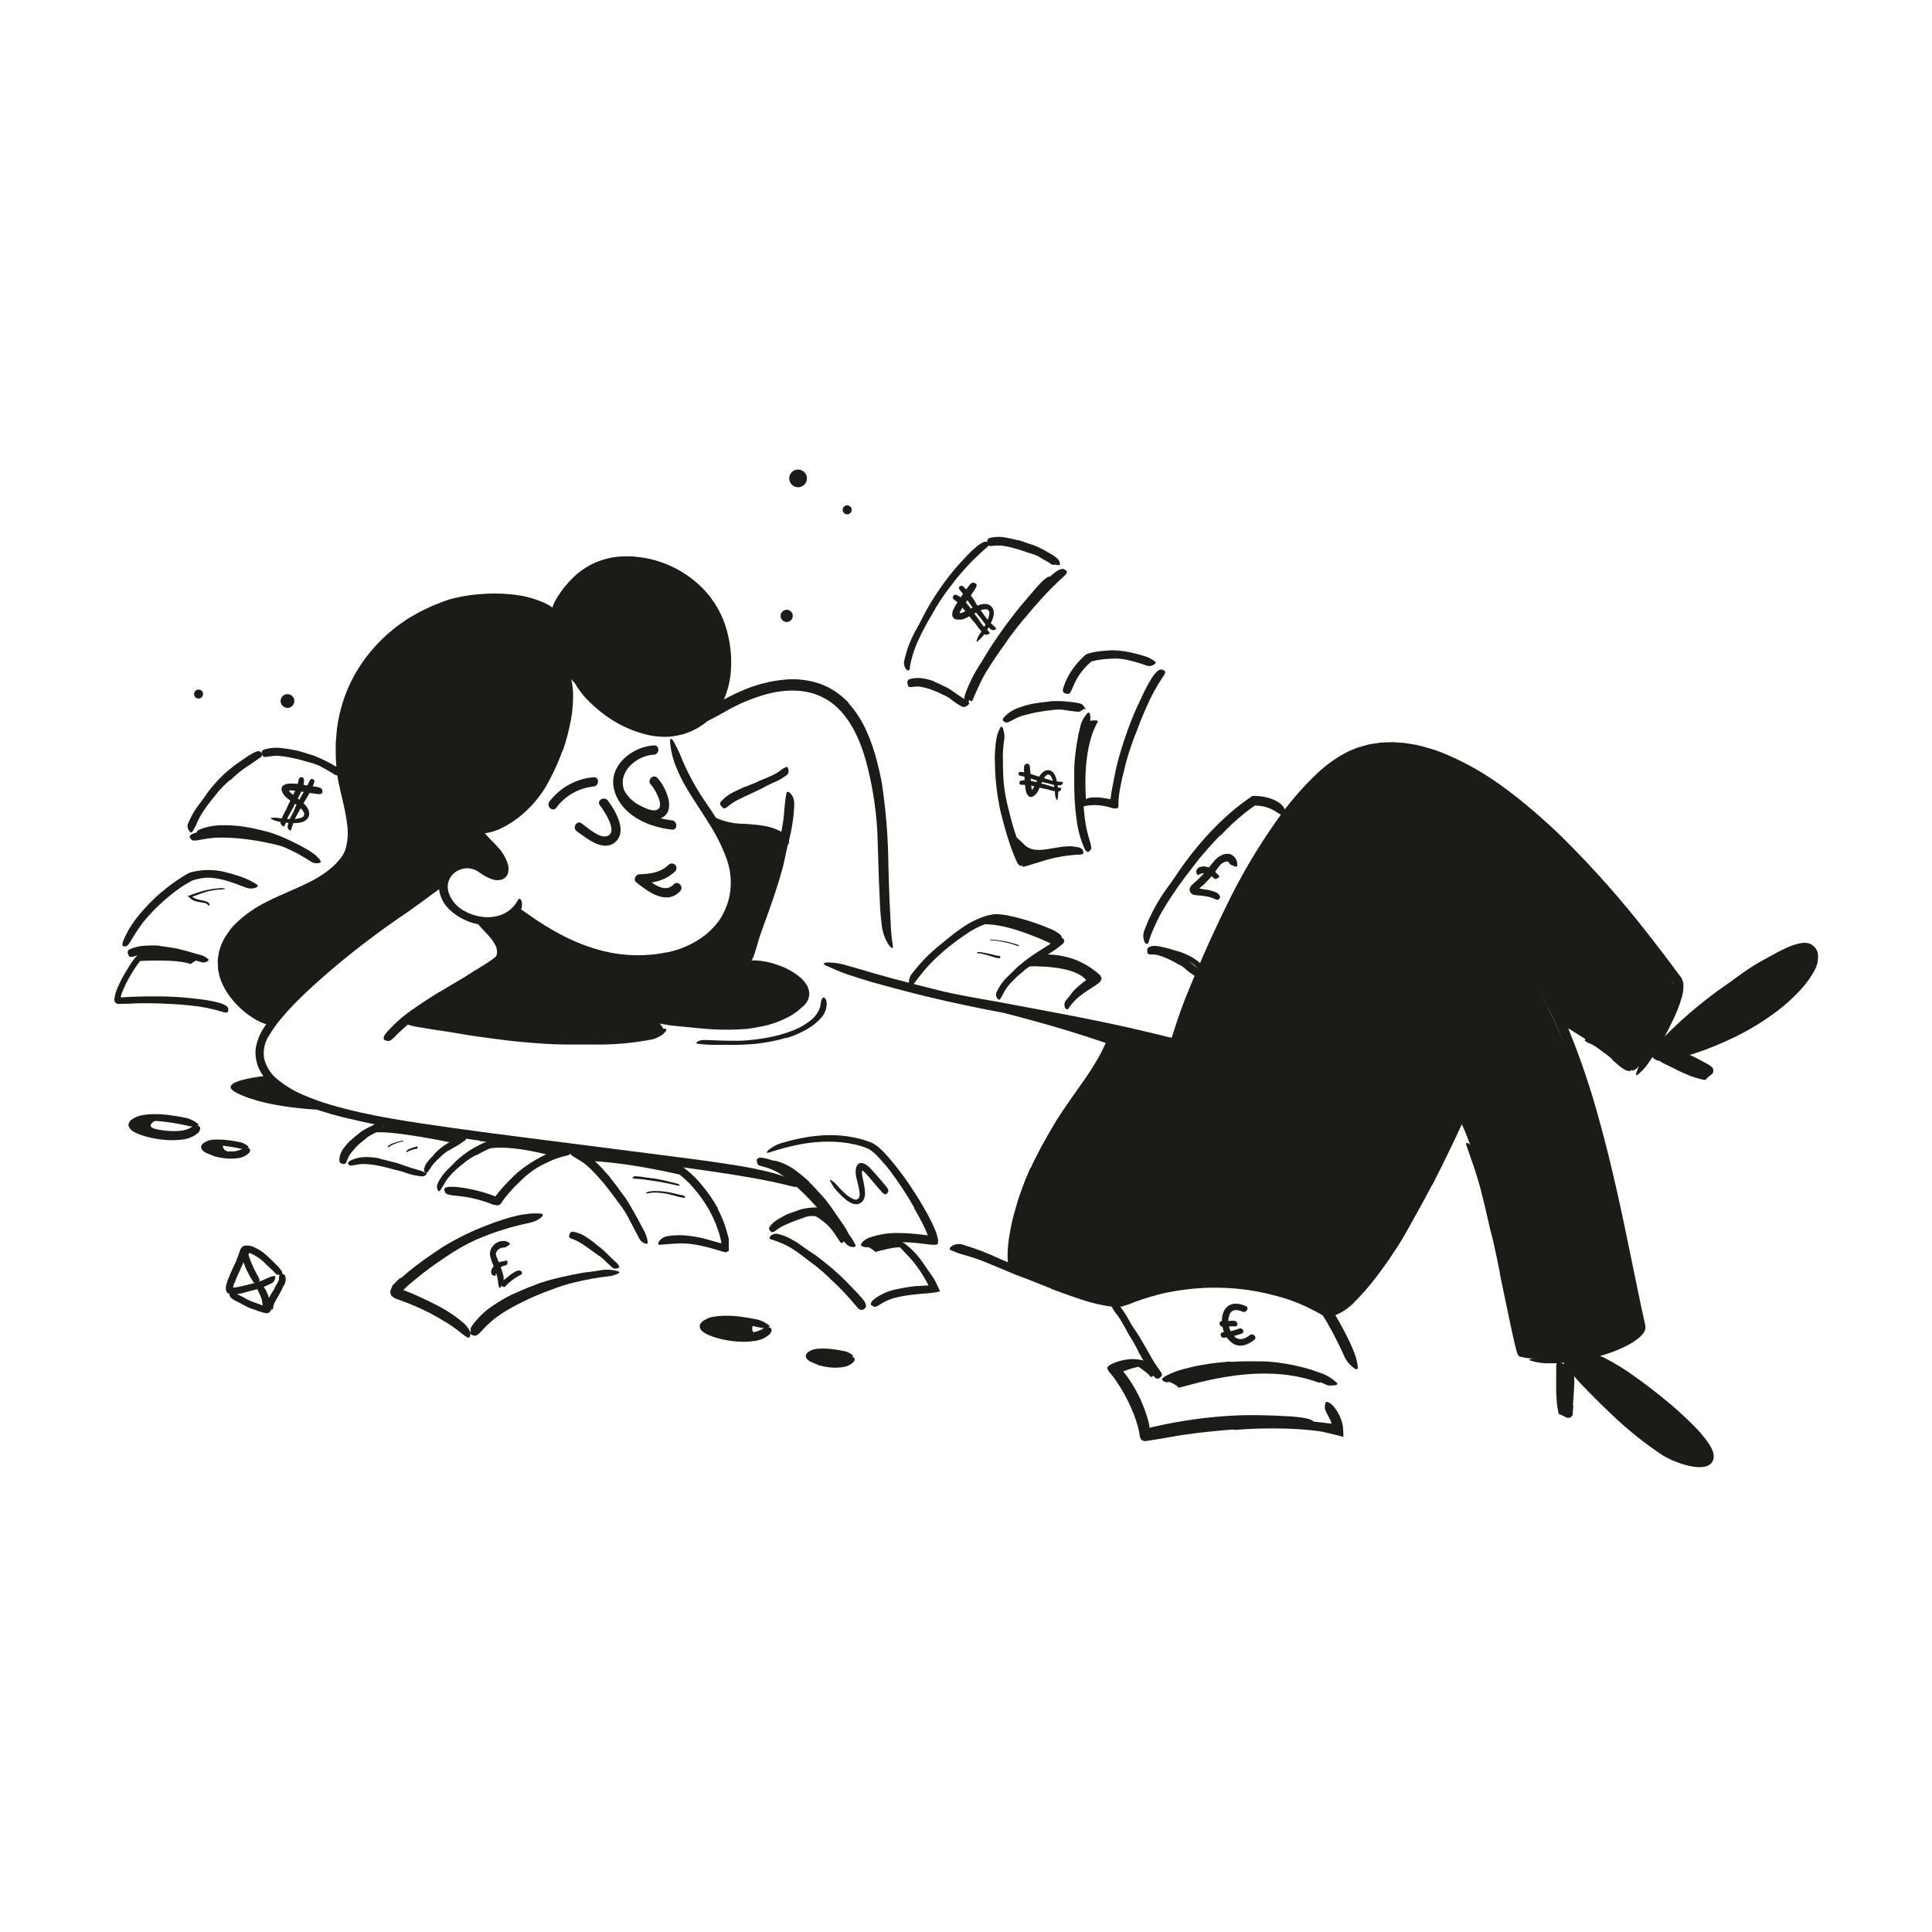 <svg fill="none" height="150" viewBox="0 0 150 150" width="150" xmlns="http://www.w3.org/2000/svg"><g fill="#191d16"><path d="m92.039 74.493c-.171-.085-.346-.16-.525-.225-.066-.023-.136-.037-.202-.06-.234-.084-.473-.156-.715-.228-.108-.027-.218-.048-.329-.061-.141-.005-.28-.026-.415-.064-.04 0-.035-.092 0-.167.02-.04.05-.075.086-.101s.08-.042.124-.046c.303.006.604.063.888.167.17.069.355.095.531.153.197.06.389.133.577.216.115.049.231.104.343.162.172.091.337.195.493.311.136.09.256.202.355.332.022.033.041.068.058.104.046.147 0 .205-.087.234-.022.009-.045.016-.069.02-.035.003-.069-.003-.101-.018s-.059-.036-.081-.063c-.133-.153-.287-.287-.459-.395-.154-.098-.315-.185-.482-.26z"/><path d="m90.937 73.797c.222.107.435.231.646.352.078.043.162.072.237.121.264.174.516.367.753.577.104.095.219.17.329.254.159.09.291.221.384.378.026.055-.078.141-.205.208-.127.066-.288.113-.352.064-.276-.17-.534-.368-.77-.591-.158-.133-.335-.241-.525-.32-.196-.115-.398-.222-.603-.323-.13-.058-.257-.124-.387-.173-.197-.085-.401-.153-.609-.205-.163-.028-.328-.041-.493-.04-.035.006-.071.006-.107 0-.127-.043-.159-.101-.164-.251 0-.035 0-.069 0-.101.004-.055.024-.107.058-.149.034-.043.08-.074.133-.09.159-.061.33-.082.499-.06.167.008.333.036.493.084.237.073.47.162.695.265z"/><path d="m20.819 83.509s-4.301.392-2.446 1.341c2.657 1.361 7.621 1.35 7.621 1.35s-3.842-1.255-4.615-2.117-.56-.574-.56-.574z"/><path d="m39.807 100.484c.516-.24 1.036-.462 1.566-.658.193-.069.378-.159.577-.222.688-.227 1.389-.41 2.1-.548.315-.061.629-.133.943-.188.401-.091.813-.125 1.223-.101.13 0 .113.075 0 .156-.149.117-.323.2-.508.242-.793.136-1.575.34-2.371.534-.484.13-.959.292-1.422.485-.516.199-1.03.406-1.523.649-.312.141-.609.308-.909.467-.225.124-.441.263-.663.395-.222.133-.424.289-.629.439-.153.127-.288.259-.441.392-.153.133-.265.289-.401.424-.058.062-.113.125-.164.19-.208.24-.288.289-.467.24-.037 0-.078-.017-.113-.032-.113-.052-.095-.216.046-.424.451-.622 1.012-1.157 1.656-1.578.475-.322.971-.611 1.486-.865z"/><path d="m86.489 79.948-.577 1.053s-2.06-.736-4.933-1.54c-3.75-1.05-8.677-2.267-10.001-2.596-2.325-.597 15.511 3.084 15.511 3.084z"/><path d="m63.248 105.488c-.332-.156-.052-.413.069-.444.663-.182 2.394-.289 2.484.303.089.591-1.887.455-2.553.141z"/><path d="m58.5 102.755s-.34.776.245.741c.586-.034-3.914.684-4.128-.432-.213-1.117 3.883-.309 3.883-.309z"/><path d="m17.307 88.919s-.087.473.617.525c.704.052-.092.649-.912.251-.819-.398-1.382-.865-.6-.946.782-.081.894.17.894.17z"/><path d="m12.156 86.938s-.955.479-.113.707 2.414.274 2.847-.113c.433-.387.159.615-.865.704s-4.013-.421-3.724-.814c.288-.392 1.855-.485 1.855-.485z"/><path d="m18.925 64.183c.482.069.955.173 1.425.288.173.04.343.081.513.13.595.185 1.173.418 1.731.695.251.11.49.251.739.369.153.089.306.179.456.288.144.105.28.221.407.346.078.081 0 .144-.133.167-.167.027-.339-.006-.485-.092-.577-.338-1.18-.661-1.815-.949-.19-.096-.388-.174-.591-.234-.205-.066-.415-.115-.62-.17-.453-.124-.914-.225-1.379-.306-.288-.043-.577-.089-.865-.113-.438-.047-.879-.06-1.318-.037-.168.008-.334.027-.499.058-.165.026-.326.058-.487.098-.069.019-.14.035-.211.046-.263.058-.355.046-.444-.049-.02-.023-.043-.043-.061-.066-.052-.075.04-.176.239-.265.615-.231 1.27-.338 1.927-.314.248 0 .493 0 .739.026.245.026.49.043.733.075z"/><path d="m14.793 74.844c-1.119-.41-3.981-.228-3.981-.228l.381-.831 4.385.554z"/><path d="m35.209 88.749s-5.143-1.111-6.441-.785l1.298-.669 5.893 1.033z"/><path d="m42.719 89.712s-3.075-.891-4.941-.516l1.442-.513 4.174.643z"/><path d="m52.898 91.219c-.115 0-4.088-1.01-7.448-1.09l-.739-.617 7.5.938z"/><path d="m94.162 110.577c-1.038.096-2.073.237-3.104.424-.375.066-.747.158-1.119.233l-.591.122c-.147.023-.323.083-.389-.018l-.032-.02h-.017l-.035.049-.037-.084-.075-.164c0-.101-.026-.228-.043-.306l-.029-.173c-.029-.115-.055-.233-.086-.349-.064-.231-.139-.459-.222-.686-.174-.456-.377-.901-.609-1.33-.279-.523-.609-1.017-.987-1.474-.055-.069-.115-.133-.173-.199l-.075-.145-.037-.072c.032-.023 0-.052.029-.072.074-.1.174-.179.288-.228.06-.033.121-.063.185-.089l.13-.055c.089-.034.179-.06.271-.086.378-.114.783-.102 1.154.034.248.121.144.185-.066.208-.306.055-.607.135-.9.239-.078.023-.156.052-.234.084l-.115.046-.035.015.029.034c.049.061.098.121.144.185.092.121.185.245.271.375.176.251.335.513.487.779.303.535.559 1.096.764 1.676.075.219.147.441.213.669l.089.346.035.179c.001.018.001.036 0 .055v.06c0 .02.037 0 .052 0l.208-.046c.248-.058.499-.115.747-.167 1.044-.217 2.1-.39 3.159-.519.652-.078 1.31-.139 1.964-.179.992-.064 1.993-.072 2.983-.038.384 0 .767.026 1.154.046.387.021.761.026 1.154.075.17.021.334.035.504.064.626.104.808.216.892.43.022.046.039.094.052.144.017.15-.254.205-.696.144-.328-.043-.657-.086-.995-.124-.337-.037-.669-.112-1.012-.127-.687-.049-1.385-.078-2.086-.078-1.048 0-2.096.053-3.139.159z"/><path d="m88.223 105.995s1.007.673 1.067.866c.06.193.542-.289.542-.289s-.456-.865-1.03-.865c-.574 0-.58.288-.58.288z"/><path d="m102.435 107.365c-4.919-1.887-10.899.548-10.962.357-.064-.19-.848-.51-.848-.51s3.343-1.616 8.198-1.125c4.855.49 3.612 1.278 3.612 1.278z"/><path d="m70.147 96.851c-.591-.127-2.189.358-2.189.358-.032-.121-.637-.444-.637-.444s1.915-.577 2.492-.234.335.32.335.32z"/><path d="m66.083 96.376c-.128-.047-.266-.057-.399-.03-.133.028-.256.092-.354.185-.185-.138-.502-.839-1.047-1.387-.381-.357-.81-.658-1.275-.894h1.462z"/><path d="m62.818 91.768c.32.306.617.629.906.961.107.118.222.231.32.355.355.438.678.9.987 1.367l.424.614c.193.255.351.536.467.834.063.188-.464.179-.652-.104-.349-.508-.701-1.018-1.041-1.555-.222-.316-.47-.613-.741-.888-.288-.317-.577-.632-.865-.935-.188-.179-.375-.366-.577-.534-.294-.265-.61-.507-.943-.721-.259-.152-.533-.279-.816-.378l-.182-.066c-.225-.078-.288-.153-.271-.329 0-.04 0-.081 0-.118.02-.13.156-.19.352-.153.586.146 1.136.411 1.615.779.362.267.707.556 1.033.865z"/><path d="m81.673 73.299s-3.314-1.647-5.362-1.532c0 0 1.186-.597 3.961.072 2.916.701 1.402 1.46 1.402 1.46z"/><path d="m79.93 75.029s3.462-.139 4.396 1.07c0 0-1.246.883-1.278 1.341-.026.404 1.771-1.079 2.187-1.442.043-.035.017-.081-.02-.118-1.483-1.592-4.235-1.48-4.615-1.503-.381-.023-.669.652-.669.652z"/><path d="m84.629 55.962s.713-.113.594.092c-1.327 2.308-.883 6.271-.883 6.271h-.464s-.343-4.48.303-5.893z"/><path d="m83.516 65.769c-1.286-.309-3.023.75-3.949-.159-.499-.493-1.108-.978-1.108-.978l.865 2.175z"/><path d="m78.768 48.442c-.375.482-.741.975-1.09 1.477-.127.185-.242.378-.366.562-.441.652-.865 1.318-1.255 2.002-.171.303-.326.615-.465.935-.086.205-.17.41-.239.614-.076.196-.138.396-.188.6-.014.101-.089.13-.182 0-.109-.205-.134-.444-.069-.666.308-.885.729-1.726 1.252-2.504.288-.467.577-.972.894-1.442.343-.522.701-1.033 1.07-1.538.228-.309.462-.614.698-.917.361-.459.741-.903 1.119-1.339.288-.34.577-.689.891-1.007.072-.066.138-.141.216-.205.095-.093.205-.17.326-.225.07-.024.146-.024.216 0 .028.005.055.013.081.023.037.023.035.066 0 .136-.041.096-.1.183-.173.257-.511.577-1.059 1.174-1.584 1.812-.389.47-.776.949-1.154 1.442z"/><path d="m129.279 82.255s3.142 1.595 3.37.897c.227-.698-2.233-1.324-3.37-.897z"/><path d="m128.633 81.904c-.138-.023 5.989-7.09 9.892-8.013 2.503-.577 3 .707 1.525 2.261-1.474 1.555-8.512 6.222-11.417 5.752z"/><path d="m120.949 105.719.863.337-.049 3.675-.534-.196z"/><path d="m121.506 105.635s6.363 7.408 10.37 7.872c4.007.465-5.031-6.057-5.031-6.057l-3.245-2.343z"/><path d="m102.146 101.383s2.21-6.346 4.278-20.042c2.069-13.696 9.782-9.459 11.712-6.819s7.157 14.218 8.527 24.026l.404 5.089s-6.687 2.423-8.943 1.71c0 0-2.884-14.832-4.707-18.201 0 0-4.737 8.743-6.471 11.403-.985 1.559-2.383 2.814-4.038 3.626z"/><path d="m78.482 98.442s.15-7.97 7.367-16.307l.64-1.982 4.546.467s7.46-19.517 14.423-22.261c7.619-3.009 22.619 12.095 24.967 19.22 0 0-3.159 6.087-3.75 5.495-.592-.591-5.34-3.493-5.34-3.493s-3.675-8.103-6.833-7.788c-3.159.314-5.657.47-7.789 9.554-2.132 9.084-3.34 19.254-4.278 20.042 0 0-9.259-4.457-16.015-.121z"/><path d="m43.984 52.336s5.42 6.447 9.684 4.111c4.263-2.337 2.51-8.037 1.373-9.335-1.137-1.298-5.348-5.98-10.145-2.111l-1.915 2.458s-5.709-2.862-11.25 1.154c0 0-4.165 2.611-4.982 7.843-.865 5.559 1.154 7.956.384 9.395s-2.812 3.337-5.763 4.535c-2.951 1.197-4.272 3.75-3.868 4.864.404 1.113 2.74 4.471 3.392 4.038.652-.433 9.943-8.937 13.145-10.292 0 0 1.457-2.824 3.127-1.982 2.377 1.194 1.866.548 1.111-.972-.756-1.52-.883-1.581-.883-1.581s3.127.179 5.541-5.172c1.97-4.393 1.05-6.952 1.05-6.952z"/><path d="m37.266 71.669s2.513-.061 2.856-.946c0 0 7.69 6.234 13.558 2.824 6.121-3.557 1.765-9.756 1.765-9.756s1.503.188 3.141.352c1.639.165 2.227 1.203 2.227 1.203l-2.885 9.499s4.411.733 4.379 2.126-2.596 2.582-5.192 2.611c-2.596.029-6.029-.265-6.029-.265s1.007.952.046 1.125-6.834.34-11.27-.104c-2.086-.211-7.982-1.235-7.982-1.235s6.32-4.102 6.868-4.788c.718-.894-1.483-2.645-1.483-2.645z"/><path d="m51.843 73.936c.796-.17 1.558-.471 2.256-.891.697-.414 1.3-.969 1.771-1.63.32-.492.56-1.031.713-1.598.251-1.024.197-2.098-.153-3.092-.374-1.032-.869-2.015-1.474-2.931-.519-.837-1.09-1.661-1.598-2.518-.336-.552-.625-1.131-.865-1.731-.25-.604-.406-1.242-.462-1.892-.037-.407.113-.358.288-.049.267.479.499.978.692 1.491.504 1.156 1.12 2.259 1.84 3.294.761 1.082 1.423 2.231 1.976 3.433.157.378.294.763.412 1.154.043.202.089.407.136.615.038.207.064.416.078.626.074.852-.045 1.71-.349 2.51-.348.866-.89 1.641-1.584 2.264-.685.626-1.486 1.113-2.357 1.434-.263.098-.534.173-.799.26-.265.087-.545.124-.819.173-.274.049-.548.075-.822.107l-.819.037c-.835.011-1.67-.057-2.492-.205-.821-.151-1.628-.372-2.412-.66-1.193-.445-2.332-1.026-3.392-1.731-.234-.153-.456-.314-.681-.485-.816-.658-1.007-.946-1.03-1.246-.007-.066-.007-.133 0-.199.043-.185.43.014 1.021.447 1.765 1.269 3.767 2.397 5.963 2.925 1.625.398 3.319.424 4.956.078z"/><path d="m36.133 67.422c-.352.031-.684.18-.94.424-.257.247-.411.582-.433.938-.003.27.057.538.173.782.224.466.584.853 1.033 1.111.468.277.989.452 1.529.513.48.057.967.002 1.422-.162.56-.213 1.022-.624 1.301-1.154.086-.159.225-.104.288.121.039.172.033.351-.018.519-.051.169-.144.322-.271.444-.562.531-1.298.839-2.071.865-.737.043-1.473-.107-2.135-.436-.405-.197-.778-.453-1.108-.759-.166-.163-.314-.343-.441-.537-.12-.202-.216-.417-.288-.64-.158-.512-.116-1.065.115-1.549.235-.472.628-.847 1.111-1.059.291-.129.605-.199.923-.205.316.004.627.07.917.193.21.091.409.205.594.34.075.052.153.1.234.144.054.032.11.061.167.087.051.031.109.051.169.057.06.006.12-.002.177-.022.098-.084.049-.231 0-.335-.036-.095-.084-.184-.144-.265-.086-.125-.182-.243-.288-.352-.205-.225-.441-.439-.672-.681-.108-.105-.211-.217-.306-.335-.361-.47-.335-.736-.164-.914.035-.043.073-.083.115-.118.04-.021.085-.029.13-.024.045.005.087.023.121.052.052.034.102.07.15.11.058.05.111.105.159.165.311.384.747.744 1.171 1.26.105.135.201.277.288.424.031.053.059.108.084.164l.092.185c.053.133.098.269.136.407.057.239.039.49-.052.718-.051.105-.126.198-.219.27s-.2.122-.315.146c-.185.037-.375.031-.557-.02-.104-.028-.207-.064-.306-.107-.099-.04-.195-.087-.288-.139l-.124-.066-.081-.052c-.055-.032-.115-.072-.173-.113l-.239-.165c-.293-.184-.639-.266-.984-.231z"/><path d="m43.696 58.224c-.27.762-.596 1.504-.975 2.218-.144.257-.265.528-.43.776-.559.887-1.27 1.668-2.1 2.308-.193.13-.375.274-.577.389l-.288.182-.309.156c-.527.278-1.107.439-1.702.473-.185 0-.173-.11-.043-.257.18-.191.401-.339.646-.433 1.015-.407 1.937-1.016 2.709-1.791.478-.495.882-1.057 1.2-1.667.376-.673.698-1.376.963-2.1.167-.447.306-.906.433-1.367.194-.7.333-1.413.415-2.135.049-.548.049-1.099 0-1.647 0-.121-.029-.234-.029-.352-.02-.436 0-.554.173-.695.037-.032.075-.072.113-.098.121-.098.326.078.427.441.138.527.196 1.071.17 1.615-.011.547-.065 1.092-.162 1.63-.149.803-.354 1.594-.614 2.368z"/><path d="m55.209 46.442c.598.798 1.028 1.709 1.266 2.677.248.947.341 1.928.274 2.905-.041.721-.201 1.431-.473 2.1-.252.594-.613 1.136-1.064 1.598-.455.452-.991.813-1.581 1.064l-.444.173c-.147.055-.309.078-.462.118-.308.071-.622.114-.938.127-.625.017-1.248-.062-1.849-.234-1.049-.297-2.037-.776-2.919-1.416-.561-.406-1.082-.865-1.555-1.37-.121-.124-.233-.258-.332-.401-.101-.138-.21-.274-.306-.418-.184-.292-.345-.599-.479-.917-.188-.384-.133-.346.11-.078.169.186.355.355.557.505.222.208.487.439.753.707.897.978 1.974 1.773 3.173 2.342.587.283 1.213.478 1.858.577.636.108 1.287.083 1.913-.075.762-.191 1.456-.591 2.005-1.154.535-.594.913-1.312 1.102-2.088.207-.871.25-1.773.127-2.66-.101-.895-.363-1.765-.773-2.567-.259-.487-.571-.944-.932-1.361-.37-.414-.78-.79-1.226-1.122-1.365-1.015-3.04-1.525-4.739-1.442-.636.039-1.259.199-1.835.473-.562.283-1.073.656-1.514 1.105-.196.199-.375.407-.56.623-.663.816-.885 1.085-1.197 1.154-.067.023-.137.04-.208.049-.19 0-.081-.459.361-1.154.342-.536.747-1.029 1.206-1.468.484-.468 1.046-.848 1.661-1.122.63-.277 1.304-.441 1.99-.485.34-.019.681-.019 1.021 0 .338.028.674.074 1.007.138 1.994.388 3.777 1.489 5.016 3.098z"/><path d="m26.853 65.821c.152-.579.187-1.182.104-1.774-.079-.64-.198-1.275-.355-1.901-.147-.643-.314-1.295-.421-1.99-.087-.685-.126-1.375-.115-2.065v-.378l.032-.375c.023-.251.035-.502.063-.753.064-.499.161-.993.288-1.48.446-1.724 1.286-3.321 2.455-4.665.284-.338.589-.659.911-.961.159-.156.327-.304.502-.441.17-.138.332-.288.51-.418l.539-.381.271-.188.288-.167.577-.332c.193-.104.395-.193.591-.288.196-.095.346-.173.528-.248l.542-.211c.362-.153.737-.277 1.119-.369.757-.181 1.53-.292 2.308-.329.996-.063 1.996-.009 2.98.162.494.097.977.241 1.442.433.484.183.927.46 1.304.813.45.49.257.49-.234.315-.49-.176-1.359-.335-2.386-.519-.92-.18-1.855-.263-2.792-.248-.934.007-1.863.13-2.766.366-.224.063-.443.139-.658.228-.219.086-.444.162-.66.257-.434.191-.858.405-1.269.64-.413.235-.814.492-1.2.77-.19.139-.372.288-.56.444-.092.075-.188.147-.288.225l-.26.248c-.851.798-1.559 1.735-2.094 2.772-.533 1.056-.9 2.187-1.087 3.355-.207 1.282-.214 2.587-.023 3.871.228 1.278.652 2.582.764 3.972.114.886-.042 1.786-.447 2.582-.479.729-1.104 1.352-1.835 1.829-1.073.727-2.259 1.194-3.389 1.702-.577.254-1.122.519-1.653.819-.518.299-1.002.654-1.442 1.059-.167.159-.314.338-.47.502-.156.164-.268.366-.395.565l-.141.288-.072.147-.043.156-.092.312-.035.32-.017.159v.162l.017.32c.036.213.09.422.162.626.151.412.36.801.62 1.154.13.15.242.306.378.447.136.141.268.288.421.415.271.254.519.436.718.6.199.164.375.288.516.378.118.086.229.182.329.288.08.071.149.153.205.245.055.071.102.147.141.228.037.11-.101.13-.398.069-.439-.113-.856-.297-1.235-.545-.783-.497-1.456-1.149-1.979-1.915-.274-.409-.485-.858-.626-1.33l-.081-.375-.037-.188v-.193l-.02-.392c0-.13.026-.26.04-.389.032-.261.093-.517.182-.764.092-.243.201-.479.326-.707.138-.213.288-.421.436-.629.147-.208.332-.366.502-.542.703-.657 1.502-1.205 2.368-1.624 1.235-.635 2.507-1.07 3.62-1.69.288-.15.542-.323.805-.493.25-.176.488-.369.713-.577l.167-.156c.052-.055.098-.113.15-.17.089-.113.21-.228.288-.34.078-.109.145-.225.202-.346l.087-.185c.023-.064.037-.133.061-.199z"/><path d="m37.232 88.557c-1.621-.222-3.239-.45-4.858-.701-1.618-.251-3.239-.522-4.846-.906-1.18-.25-2.341-.58-3.476-.99-1.027-.366-1.986-.9-2.838-1.581-.442-.362-.804-.812-1.065-1.321-.262-.528-.362-1.121-.288-1.705.099-.561.315-1.096.632-1.569.288-.456.608-.891.958-1.301.687-.811 1.423-1.579 2.204-2.299 1.376-1.275 2.833-2.469 4.31-3.591 1.904-1.442 3.845-2.856 6.058-3.831.352-.144.531-.15.531-.107 0 .043-.153.156-.41.343-.516.361-1.422 1.062-2.533 1.84-2.002 1.344-3.928 2.798-5.769 4.356-.914.782-1.82 1.578-2.668 2.426-.427.421-.834.859-1.22 1.312-.388.44-.735.915-1.036 1.419-.375.546-.52 1.217-.404 1.869.174.664.57 1.25 1.122 1.659.566.451 1.19.823 1.855 1.108.675.294 1.368.548 2.074.759 3.124.932 6.386 1.37 9.64 1.837 2.004.281 4.011.546 6.02.796l9.118 1.168c2.348.306 4.656.577 6.972.961.511.086 1.012.164 1.526.288 1.895.392 2.498.701 2.804 1.053.069.073.13.152.185.237.043.104-.121.084-.438 0-.317-.084-.842-.208-1.523-.352-2.019-.421-4.145-.721-6.294-1.024-2.149-.303-4.327-.577-6.534-.865l-9.808-1.255z"/><path d="m34.122 77.019c.632-.387 1.269-.753 1.901-1.131l.675-.433c.404-.242.808-.482 1.191-.738.187-.121.368-.253.542-.392l.049-.049s.037-.035.035-.037.026-.055.04-.095c.018-.044.028-.091.032-.138.006-.047.006-.094 0-.141-.007-.184-.059-.364-.15-.525-.091-.174-.2-.339-.326-.49-.323-.401-.733-.75-1.059-1.194-.101-.141 0-.185.164-.15.244.058.469.177.655.346.451.377.831.832 1.119 1.344.163.314.217.673.153 1.021l-.035.13c-.013.056-.033.109-.061.159-.017.032-.037.066-.055.092l-.049.055c-.027.037-.058.071-.092.101-.111.105-.23.201-.355.288-.577.384-1.125.782-1.696 1.154l-1.892 1.171c-.387.239-.776.476-1.154.721-.577.372-1.154.747-1.708 1.154-.413.319-.806.663-1.177 1.03l-.237.239c-.288.288-.418.355-.623.288-.047-.011-.093-.025-.138-.043-.139-.066-.107-.288.104-.551.66-.754 1.419-1.416 2.256-1.967.612-.43 1.246-.831 1.875-1.229z"/><path d="m39.18 79.997c1.038.141 2.086.239 3.13.317.384.032.767.02 1.154.043 1.345.078 2.693.086 4.038.026.288 0 .597-.035.894-.072s.597-.064.891-.104l1.128-.193c.376-.071.755-.12 1.137-.147.239-.015.236.104.066.288-.264.256-.588.441-.943.537-1.567.304-3.163.44-4.76.404h-1.442c-.487 0-.981 0-1.468-.023-1.07-.043-2.138-.138-3.202-.245-.655-.081-1.31-.153-1.962-.248-.987-.127-1.973-.288-2.948-.459-.759-.121-1.509-.216-2.259-.352-.164-.032-.329-.049-.493-.087-.612-.141-.793-.236-.865-.447-.024-.045-.043-.092-.058-.141-.023-.15.251-.208.704-.156 1.344.153 2.737.381 4.139.614 1.041.159 2.088.326 3.141.441z"/><path d="m65.867 54.578c.577.642 1.049 1.371 1.399 2.16.342.762.616 1.552.819 2.362.15.577.288 1.168.392 1.757.308 2.072.474 4.162.496 6.257.02.923.052 1.849.089 2.761.023.577.069 1.171.089 1.751.015.573.067 1.144.156 1.711.078.323-.032.352-.26.087-.315-.455-.513-.98-.577-1.529-.083-.601-.135-1.205-.156-1.812l-.078-1.8c-.038-1.19-.077-2.388-.115-3.591-.073-1.456-.266-2.903-.577-4.327-.329-1.555-.802-3.11-1.676-4.405-.265-.396-.575-.76-.923-1.085-.349-.317-.744-.581-1.171-.782-1.298-.623-2.856-.577-4.263-.199-1.095.307-2.148.748-3.136 1.312l-.652.366c-.822.447-1.099.577-1.393.479-.066-.015-.13-.034-.193-.058-.164-.098.095-.418.675-.828.894-.615 1.848-1.138 2.847-1.561 1.053-.46 2.175-.744 3.32-.842.897-.079 1.8.028 2.654.315.429.152.838.357 1.217.609.372.253.717.543 1.03.865z"/><path d="m57.83 61.096.865-.34c.101-.043.196-.104.288-.144.363-.147.724-.288 1.073-.462.154-.078.303-.166.444-.265.17-.14.358-.257.56-.346.136-.046.265.45.058.612-.371.28-.778.507-1.212.675-.256.116-.507.245-.75.387-.288.138-.557.265-.834.395l-.513.239c-.257.124-.519.242-.764.384-.184.118-.362.245-.534.381-.04.029-.075.064-.115.086-.153.095-.225.084-.346-.052l-.081-.092c-.04-.05-.059-.114-.055-.177.004-.064.032-.124.078-.169.285-.3.621-.547.992-.73.288-.141.56-.265.839-.395z"/><path d="m59.248 69.63c.231-.658.453-1.321.646-1.99.069-.242.121-.493.185-.739.248-.865.479-1.731.643-2.613.072-.392.124-.788.156-1.186.017-.254.04-.508.069-.759.024-.255.063-.508.118-.759.037-.156.176-.127.312.017.177.194.279.444.288.707-.002.531-.047 1.062-.133 1.587-.08.527-.189 1.049-.329 1.563-.167.62-.265 1.275-.433 1.907-.19.692-.395 1.379-.623 2.054-.136.418-.288.831-.43 1.246-.219.629-.459 1.249-.672 1.872-.164.485-.288.975-.439 1.442-.032.107-.071.212-.115.314-.167.381-.268.485-.453.508-.042.009-.084.014-.127.014-.127 0-.167-.202-.124-.511.028-.23.068-.458.121-.684.058-.225.115-.45.188-.672.138-.447.288-.894.453-1.341.234-.666.47-1.33.692-1.999z"/><path d="m58.986 64.674c-.326-.066-.663-.115-1.007-.159-.124-.015-.251-.015-.378-.032-.444-.063-.894-.127-1.341-.236-.199-.052-.401-.095-.597-.164-.272-.07-.514-.227-.689-.447-.052-.072.046-.136.173-.17.119-.045.25-.045.369 0 .422.198.87.338 1.33.415.307.052.618.079.929.078.346.023.695.049 1.047.089.219.029.436.058.655.101.34.064.67.174.981.326.268.112.502.293.678.525.04.052.072.111.092.173.078.236.023.326-.086.398-.026.015-.052.035-.078.046-.089.037-.196-.023-.288-.121-.162-.136-.288-.219-.415-.311-.144-.099-.299-.183-.462-.248-.294-.116-.6-.199-.911-.248z"/><path d="m61.55 78.768c-.82.489-1.726.819-2.668.972-.335.052-.666.133-1.004.153-1.171.082-2.348.065-3.516-.052l-1.538-.15c-.655-.051-1.305-.148-1.947-.288-.199-.046-.156-.159.032-.254.278-.127.584-.18.888-.153 1.324.113 2.634.193 3.955.288.805.029 1.61-.018 2.406-.141.866-.106 1.709-.349 2.498-.721.237-.117.464-.252.681-.404.108-.074.209-.157.303-.248.095-.086.211-.176.288-.26.05-.05.089-.11.114-.176.025-.066.035-.137.03-.208-.034-.161-.113-.309-.228-.427-.272-.284-.592-.518-.946-.689-.559-.276-1.153-.477-1.765-.597l-.395-.078c-.49-.101-.626-.15-.73-.352-.023-.046-.058-.089-.075-.133-.061-.144.185-.288.606-.288.626.018 1.244.138 1.832.355.632.203 1.219.524 1.731.946.225.186.415.412.56.666.088.16.144.335.164.516.017.197-.014.395-.092.577-.038.085-.083.166-.136.242-.049.063-.107.133-.159.188l-.288.251-.288.248-.311.205z"/><path d="m83.196 79.642-4.864-.935c-.591-.115-1.188-.208-1.78-.329-2.083-.421-4.165-.865-6.228-1.422-.917-.225-1.832-.496-2.74-.736-.577-.173-1.154-.361-1.731-.548s-1.128-.444-1.682-.686c-.343-.153-.248-.248.095-.26.54.001 1.077.09 1.589.263.577.176 1.174.32 1.751.51l1.76.49c1.18.309 2.362.614 3.56.909 1.442.358 2.951.6 4.436.865l4.904.92c1.007.188 2.019.395 3.017.594.761.156 1.523.329 2.282.49l2.264.531c.577.147 1.154.288 1.731.412l1.731.45c.254.066.502.13.753.216.932.306 1.212.456 1.339.718.034.056.062.115.084.176.032.179-.387.173-1.07 0-2.019-.557-4.16-1.119-6.346-1.598-1.613-.366-3.242-.698-4.875-1.01z"/><path d="m81.615 100.047-1.976-.785c-.239-.095-.487-.17-.724-.268-.842-.343-1.676-.71-2.518-1.044-.375-.15-.759-.288-1.137-.398l-.736-.216c-.239-.078-.476-.176-.707-.274-.141-.064-.095-.199.072-.311.227-.145.5-.198.764-.147 1.018.299 2.012.677 2.971 1.131.577.268 1.206.464 1.809.704l1.985.779c.41.159.816.317 1.226.467.623.228 1.246.459 1.875.649.487.153.981.249 1.471.364l.323.072c.398.11.508.211.551.392.012.041.021.083.029.124 0 .133-.185.194-.499.173-.942-.125-1.867-.351-2.761-.675-.681-.222-1.353-.473-2.019-.718z"/><path d="m80.025 90.689.159-.358.176-.349.355-.698c.239-.464.508-.911.759-1.367.199-.323.378-.658.577-.978.721-1.125 1.506-2.195 2.256-3.277.332-.479.64-.975.929-1.474.375-.637.637-1.315 1.001-1.95.216-.167.196-.147.288.095.061.151.09.313.084.476-.003.097-.013.193-.029.288-.027.104-.063.205-.107.303l-.251.542-.288.516c-.185.346-.395.669-.606.998-.43.64-.883 1.261-1.35 1.872-.547.755-1.054 1.539-1.517 2.348l-.395.661-.372.669c-.26.444-.47.909-.701 1.367-.147.288-.263.577-.389.865s-.26.577-.363.865c-.162.45-.329.897-.485 1.35-.156.453-.263.917-.387 1.376-.086.358-.136.721-.196 1.082-.06.36-.127.713-.159 1.076-.017.162-.029.317-.058.476-.029.159-.052.271-.078.372-.025.085-.059.167-.101.245-.047.105-.123.196-.219.26-.04.023-.078.058-.11.072-.11.046-.182-.21-.219-.669-.012-.686.048-1.371.179-2.045.066-.343.124-.692.208-1.033.084-.34.188-.684.288-1.027.127-.511.326-1.004.499-1.503.173-.499.395-.981.597-1.468z"/><path d="m117.856 62.885c-1.312-1.091-2.718-2.063-4.203-2.905-.375-.202-.756-.389-1.139-.577-.384-.188-.773-.349-1.177-.473-.789-.287-1.609-.481-2.443-.577-1.206-.139-2.428.016-3.56.453-.99.423-1.898 1.019-2.68 1.76-.806.746-1.549 1.559-2.221 2.429-1.342 1.768-2.545 3.639-3.597 5.593-.955 1.731-1.82 3.519-2.634 5.305-1.041 2.308-1.979 4.65-3.101 6.923-.182.352-.309.49-.326.462.018-.185.064-.366.139-.536.208-.635.56-1.814 1.09-3.173.961-2.4 1.999-4.768 3.144-7.099 1.128-2.357 2.453-4.614 3.961-6.747.915-1.317 1.96-2.539 3.121-3.646.596-.569 1.257-1.065 1.97-1.477.185-.098.358-.211.554-.288l.577-.245c.196-.063.398-.115.597-.173l.289-.084c.101-.026.205-.035.308-.055l.675-.101.681-.026c.226-.011.453-.004.678.02.226.01.451.031.675.064l.666.11c.222.037.436.107.655.159.434.113.861.248 1.281.404 1.65.657 3.213 1.516 4.653 2.556.883.632 1.731 1.298 2.559 2.019.418.346.813.718 1.217 1.076s.793.736 1.177 1.119c2.319 2.305 4.488 4.756 6.493 7.338.779.989 1.54 1.982 2.276 2.988l.288.378c.06.084.107.176.139.274.033.093.054.19.063.288.014.343-.029.686-.127 1.015-.179.613-.412 1.21-.695 1.783-.239.502-.482.987-.75 1.474-.353.636-.738 1.254-1.154 1.852-.182.274-.399.524-.646.741-.077.07-.157.136-.242.196-.211.115.098-.69.805-2.019.516-.978 1.056-1.964 1.503-2.98.227-.488.403-.999.528-1.523.053-.2.058-.409.014-.612-.001-.013-.006-.025-.014-.035 0 0 0 0-.024-.037l-.126-.176-.251-.349c-1.356-1.861-2.801-3.701-4.313-5.481-2.225-2.671-4.686-5.137-7.353-7.367z"/><path d="m111.188 91.997c-.515.983-1.048 1.96-1.598 2.931-.199.355-.39.715-.597 1.064-.737 1.235-1.556 2.421-2.449 3.548-.401.503-.827.984-1.278 1.442-.564.634-1.301 1.09-2.12 1.313-.263.057-.246-.075-.087-.266.078-.095.193-.193.317-.326.067-.066.137-.127.211-.184.075-.073.155-.139.239-.199 1.223-.912 2.216-2.216 3.194-3.52.578-.822 1.107-1.677 1.583-2.562.548-.961 1.079-1.938 1.593-2.925.317-.608.628-1.219.931-1.835.459-.929.926-1.866 1.356-2.804.341-.727.62-1.465.955-2.189.075-.162.141-.32.222-.479.099-.214.235-.409.401-.577.083-.092.191-.156.312-.185.044-.013.089-.022.135-.029.127 0 .09.288-.046.747-.234.669-.519 1.333-.822 2.005s-.617 1.347-.943 2.019c-.479 1.007-.984 2.019-1.492 3.009z"/><path d="m122.019 82.627c-.638-1.877-1.431-3.698-2.371-5.443-.469-.86-1.011-1.677-1.621-2.443-.592-.756-1.306-1.408-2.112-1.93-.575-.364-1.22-.605-1.892-.71-.335-.047-.673-.057-1.01-.032l-.254.017-.259.029c-.163.025-.324.062-.482.11-.555.187-1.059.501-1.471.917-.432.432-.807.916-1.117 1.442-.624 1.096-1.128 2.257-1.502 3.462-.752 2.459-1.346 4.965-1.777 7.5-.416 2.247-.759 4.526-1.128 6.77-.234 1.442-.496 2.885-.819 4.327-.303 1.446-.746 2.858-1.325 4.217-.193.418-.331.577-.366.542-.034-.034 0-.262.095-.64.096-.378.22-.906.358-1.546.138-.64.288-1.393.456-2.207.311-1.442.528-2.913.787-4.376.26-1.462.502-2.922.73-4.393.499-2.945 1.013-5.913 1.84-8.833.511-1.731 1.076-3.525 2.034-5.178.476-.856 1.129-1.601 1.915-2.184.417-.29.885-.497 1.379-.612.768-.175 1.565-.184 2.336-.025.772.159 1.5.482 2.136.948.853.608 1.607 1.345 2.235 2.184 1.213 1.654 2.21 3.456 2.968 5.362.945 2.317 1.744 4.689 2.395 7.105 1.012 3.643 1.791 7.356 2.538 11.025.171.819.339 1.633.502 2.44.087.407.173.808.257 1.212l.268 1.22c.019.113.013.229-.019.339-.031.111-.087.213-.163.299-.109.139-.234.264-.372.375-.256.2-.53.377-.819.527-.56.291-1.145.531-1.748.716-.614.195-1.239.351-1.872.467-.836.159-1.685.233-2.536.219-.381.004-.761-.042-1.131-.138-.114-.028-.226-.062-.337-.101-.228-.118.741-.179 2.432-.441 1.126-.156 2.236-.412 3.317-.765.535-.178 1.054-.402 1.552-.669.235-.127.459-.276.666-.444.086-.068.164-.147.231-.234l.017-.026-.225-1.044c-.075-.361-.15-.724-.228-1.088-.146-.727-.294-1.455-.444-2.186-.294-1.463-.599-2.929-.914-4.396-.866-3.932-1.818-7.869-3.159-11.657z"/><path d="m116.463 98.884c-.17-.865-.349-1.711-.542-2.564-.069-.311-.164-.614-.237-.926-.248-1.096-.496-2.192-.787-3.28-.13-.482-.289-.961-.436-1.428l-.617-1.786c-.063-.179.032-.211.196-.101.245.178.435.422.548.704.485 1.22.882 2.473 1.189 3.75.181.767.441 1.543.64 2.322.223.858.432 1.717.626 2.579.127.528.234 1.064.358 1.592.176.808.32 1.624.49 2.423.124.626.289 1.232.41 1.855.029.138.063.271.086.409.061.525 0 .698-.161.825-.038.031-.078.058-.121.081-.139.061-.289-.138-.378-.499-.271-1.073-.499-2.218-.744-3.372-.179-.865-.358-1.731-.537-2.579z"/><path d="m125.192 82.261c-.159-.144-.326-.288-.497-.418-.063-.052-.135-.086-.199-.133-.222-.173-.447-.343-.683-.496-.107-.067-.217-.125-.332-.176-.151-.053-.294-.127-.424-.219-.078-.066.187-.358.369-.288.311.12.602.284.866.487.17.115.346.221.527.317.191.121.375.251.56.387l.332.254c.167.13.329.268.49.401.162.133.274.185.407.288.029.022.055.047.078.075.021.018.037.04.049.065.011.025.017.052.017.079s-.006.054-.017.079c-.012.025-.028.047-.049.065-.015.023-.032.045-.049.066-.034.033-.076.054-.121.063-.046.009-.093.004-.136-.014-.071-.022-.14-.048-.208-.078l-.176-.11c-.12-.074-.234-.158-.34-.251-.159-.136-.314-.288-.485-.421z"/><path d="m138.94 76.756c.557-.513 1.023-1.118 1.376-1.788.153-.261.207-.568.153-.865 0-.023 0-.049-.032-.069-.017-.018-.032-.037-.046-.058 0-.023-.046-.032-.066-.052-.016-.015-.035-.028-.055-.037-.127-.033-.26-.033-.386 0-.534.145-1.048.356-1.529.629-.905.474-1.783.999-2.628 1.572-.856.577-1.693 1.175-2.513 1.794-.727.554-1.442 1.137-2.12 1.731-.438.384-.865.785-1.284 1.183-.418.398-.85.793-1.223 1.22-.213.263-.288.185-.21-.15.177-.513.465-.98.842-1.37 1.699-1.723 3.579-3.258 5.608-4.578 1.217-.793 2.446-1.673 3.828-2.308.393-.188.811-.322 1.24-.398.126-.016.253-.016.378 0 .073.006.145.022.213.046l.113.049.084.058c.117.075.219.173.297.288.079.115.134.245.161.382.056.47-.045.946-.288 1.353-.203.373-.439.727-.707 1.056-.656.779-1.399 1.481-2.215 2.091-1.223.916-2.546 1.69-3.944 2.308-1.063.489-2.164.893-3.291 1.209-.248.069-.493.13-.75.188-.949.185-1.266.159-1.491-.02-.052-.035-.101-.074-.147-.115-.101-.13.265-.317.931-.453 2.042-.442 4.014-1.164 5.859-2.143 1.399-.733 2.686-1.661 3.822-2.758z"/><path d="m132.742 82.738.066.04h.015l.058.037c.035.03.066.066.089.107.049.081.066.178.049.271-.017.091-.066.173-.138.231l-.107.078c-.095.068-.183.145-.263.231-.098.193-.288.069-.458.052-.098-.023-.127-.035-.179-.049l-.142-.043c-.138-.043-.288-.078-.412-.127-.468-.18-.924-.389-1.367-.623l-.595-.288c-.263-.112-.507-.265-.724-.453-.066-.063 0-.11.09-.127.131-.019.265-.001.386.055.488.245 1.019.433 1.532.655.319.126.646.233.978.32l.271.078.136.035.063.017h.026l.058.017c.017 0 .029-.023.046-.035l.084-.075.115-.101.072-.06.017-.015.124.15-.086.173-.153-.081-.32-.153c-.323-.153-.643-.315-.975-.444-.257-.095-.519-.177-.785-.245-.057-.017-.118-.026-.173-.046-.208-.069-.248-.133-.225-.326v-.136c0-.156.167-.236.341-.21.512.086 1.006.256 1.462.505.346.176.684.363 1.03.557z"/><path d="m122.158 109.104-.031.344-.018.173v.092.023.072c-.012.05-.034.096-.065.137-.031.04-.071.073-.116.097-.045.023-.095.037-.145.04-.051.003-.102-.004-.15-.023l-.034-.014h-.018l-.031-.02-.07-.041-.138-.072c-.086-.041-.173-.078-.263-.109-.02 0-.051 0-.06-.035l-.015-.072-.031-.147c-.015-.067-.032-.162-.038-.194l-.02-.124c0-.086-.026-.167-.035-.253-.052-.59-.071-1.183-.057-1.774v-.782c-.014-.341.026-.682.118-1.01.035-.101.098-.066.153.035.051.133.071.276.06.418-.023.649.049 1.313.078 1.982.031.407.083.812.156 1.214l.029.165v.054.047.031s0 0 .023.015l.095.046.165.078.078.043h.02l-.095.182-.205-.015v-.072-.083-.171l.031-.839c0-.427.029-.865.018-1.275 0-.329-.055-.649-.09-.972 0-.072-.023-.141-.026-.211-.017-.262.026-.343.214-.404l.124-.051c.144-.067.288.077.329.274.122.598.161 1.211.115 1.82-.02.458-.06.917-.092 1.376z"/><path d="m132.073 111.315c.238.266.455.551.649.851.114.174.207.363.274.56.046.144.065.296.055.447-.015.145-.071.284-.162.398-.093.115-.217.201-.358.248-.069.028-.142.048-.216.061-.058.013-.117.021-.176.023-.192.016-.386.01-.577-.017-.356-.049-.707-.133-1.047-.251-.49-.159-.961-.37-1.405-.629-1.447-.961-2.805-2.051-4.055-3.257-.557-.531-1.108-1.067-1.639-1.61-.34-.352-.686-.698-1.007-1.067-.32-.369-.62-.756-.903-1.154-.173-.248-.051-.288.214-.184.402.186.766.445 1.073.764 1.324 1.447 2.727 2.819 4.203 4.111.454.391.929.758 1.422 1.099.248.173.502.343.756.507.13.084.251.165.375.231s.254.136.383.199c.567.284 1.178.47 1.806.551.138.015.278.015.416 0 .034 0 .069-.009.099-.027.03-.017.054-.043.071-.074.008-.034.008-.07 0-.104-.008-.046-.022-.091-.043-.132-.063-.137-.139-.267-.225-.39-.486-.646-1.034-1.243-1.636-1.783-.911-.847-1.864-1.648-2.856-2.4-.77-.576-1.563-1.093-2.362-1.603-.176-.113-.355-.214-.525-.335-.644-.438-.825-.606-.866-.865-.015-.055-.025-.111-.031-.168 0-.155.36-.115.879.156.783.409 1.536.874 2.25 1.393.736.517 1.457 1.071 2.164 1.647 1.072.856 2.079 1.789 3.014 2.793z"/><path d="m94.88 99.128c1.165.044 2.323.192 3.462.444.208.049.415.089.623.133.208.043.41.11.612.167.361.101.707.245 1.062.366s.692.288 1.024.444.666.326.995.496l.243.133c.101.045.198.101.288.167.055.039.104.084.147.136.035.043.075.089.101.127.055.083.113.164.162.245.354.577.66 1.154.96 1.731.185.375.369.75.525 1.154.17.391.283.805.335 1.228.026.275-.124.257-.335.09-.131-.104-.254-.219-.366-.343-.146-.166-.265-.354-.352-.557-.164-.369-.34-.739-.525-1.105s-.366-.733-.577-1.09c-.098-.179-.196-.355-.288-.525-.052-.081-.104-.17-.153-.245l-.075-.113c-.02-.026-.049-.058-.055-.069-.006-.012 0-.015 0-.02l-.127-.07-.271-.153-.548-.288c-.905-.454-1.858-.804-2.842-1.044-1.08-.287-2.185-.47-3.3-.548-.689-.046-1.381-.056-2.071-.029-1.05.05-2.093.185-3.121.404-.782.185-1.552.415-2.308.689-.164.064-.323.136-.49.193-.62.223-.837.234-1.05.067-.051-.035-.098-.075-.141-.119-.121-.144.086-.366.542-.576 1.403-.635 2.887-1.071 4.411-1.296l.865-.127.865-.072.439-.035h.441c.288 0 .577-.014.883 0z"/><path d="m88.388 104.914c-.162-.288-.326-.603-.499-.9-.063-.109-.141-.207-.202-.317-.211-.389-.424-.782-.649-1.154-.101-.17-.213-.332-.329-.49-.164-.192-.302-.406-.41-.635-.058-.147.456-.254.632-.029.314.408.591.844.828 1.301.158.274.33.539.516.794.185.288.363.597.539.9l.323.556c.164.289.317.577.487.848.136.214.288.41.43.623.029.047.066.09.092.139.098.187.086.265-.052.378l-.092.075c-.056.033-.122.044-.186.031s-.121-.048-.16-.1c-.299-.338-.558-.709-.773-1.105l-.511-.897z"/><path d="m95.516 105.735c.361-.02.721-.029 1.082-.04.36-.012.721 0 1.082 0 .263 0 .528 0 .79.017.928.073 1.848.23 2.749.467l.6.17.577.205c.516.152.988.424 1.379.793.121.119.046.176-.136.205-.112.014-.225.021-.337.02-.067.003-.134-.002-.2-.014-.064-.021-.128-.045-.19-.072-.231-.092-.45-.205-.686-.289-.237-.083-.468-.17-.71-.236s-.482-.153-.73-.216l-.747-.191c-.625-.119-1.259-.182-1.895-.187-.352 0-.704-.029-1.056-.02h-.531l-.528.023c-.436.014-.865.06-1.304.098l-.984.127c-.326.054-.652.103-.972.17-.251.055-.496.118-.739.184-.242.067-.479.15-.721.217l-.32.092c-.404.087-.545.069-.669-.04-.03-.021-.058-.046-.084-.072-.066-.084.072-.217.355-.361.423-.214.868-.382 1.327-.499.464-.121.938-.237 1.422-.317.713-.127 1.442-.199 2.163-.266z"/><path d="m95.793 110.986c-1.338.089-2.677.237-4.01.43-.485.072-.969.167-1.442.245l-.865.141-.245.038c-.119.023-.239.039-.361.049-.05.003-.1-.014-.138-.046l-.055-.038-.026-.02-.035.049v-.017l-.121-.274-.023-.182c0-.058-.026-.136-.026-.156-.014-.066-.023-.135-.04-.202-.035-.132-.06-.268-.107-.401-.078-.268-.167-.536-.271-.799-.21-.528-.451-1.043-.721-1.543-.162-.288-.34-.594-.528-.865-.095-.142-.19-.289-.288-.419-.049-.066-.101-.135-.156-.199l-.107-.135-.133-.15-.13-.257c.017-.144.167-.236.329-.323.085-.043.173-.082.263-.115l.188-.07c.247-.083.501-.141.759-.176.52-.071 1.05-.014 1.543.165.306.127.205.213-.069.245-.274.032-.724.089-1.232.164-.285.042-.565.106-.839.194l-.098.037h-.023s0 0 .029.038c.029.037.113.144.164.216.107.144.208.289.306.439.196.288.378.602.548.914.342.623.631 1.273.865 1.944.078.222.147.45.213.681.032.118.066.234.092.355l.037.182v.051.047s0 .037.02.028h.092l.49-.095c.381-.072.764-.144 1.154-.207 1.35-.225 2.709-.407 4.073-.537.839-.079 1.681-.136 2.527-.17 1.278-.054 2.558-.033 3.833.063.424.032.843.07 1.261.119l.828.103h.037.017v-.023c-.004-.03-.009-.06-.017-.089-.029-.077-.063-.151-.104-.222l-.101-.205-.101-.188c-.057-.112-.106-.204-.138-.288-.056-.131-.069-.276-.038-.415.008-.062.02-.122.035-.182.046-.179.447-.026.802.499.078.115.15.234.219.358l.052.101c.025.052.048.103.069.155.041.104.09.214.119.318.064.201.101.411.109.623l.02.317v.081.193c-.311-.081-.631-.17-.94-.242l-.684-.156c-.288-.052-.611-.087-.923-.121-.62-.064-1.252-.104-1.889-.124-1.347-.039-2.695-.004-4.038.104z"/><path d="m62.452 91.791c.387.372.761.753 1.119 1.154.127.147.271.288.398.424.439.525.86 1.062 1.264 1.61l.554.715c.256.294.47.622.635.975.049.115-.078.164-.245.15-.195-.017-.375-.11-.502-.26-.464-.597-.935-1.2-1.382-1.837-.288-.377-.602-.733-.94-1.064-.179-.19-.358-.381-.539-.577-.182-.196-.363-.375-.554-.554-.228-.225-.467-.438-.713-.643-.364-.321-.755-.61-1.168-.865-.317-.175-.654-.312-1.004-.407-.075-.023-.15-.046-.222-.063-.288-.058-.349-.136-.378-.326 0-.046-.017-.089-.02-.133 0-.144.141-.225.395-.208.739.119 1.438.416 2.037.865.228.156.441.326.658.493l.617.531z"/><path d="m70.988 93.773c-.577-1.019-1.222-1.998-1.93-2.931-.13-.17-.263-.335-.404-.493-.141-.159-.288-.317-.421-.467-.223-.262-.484-.489-.776-.672-.334-.148-.682-.264-1.038-.346-.728-.163-1.472-.239-2.218-.228-.669.008-1.335.073-1.993.193-.839.159-1.666.374-2.475.646-.251.081-.257 0-.075-.179.303-.256.655-.445 1.036-.557 1.714-.505 3.534-.79 5.354-.473.555.092 1.098.243 1.621.45.272.136.521.315.736.531.202.191.395.392.577.603.787.917 1.504 1.893 2.143 2.919.395.629.773 1.266 1.113 1.93.107.228.225.447.32.684l.072.176c.031.065.056.133.075.202.043.167.101.332.133.499l-.017.265c0 .04-.043.089-.078.098l-.121.023c-.204.006-.407-.008-.609-.04l-.487-.063-.459-.046c-.829-.078-1.665-.058-2.489.061-.174.026-.346.062-.516.107-.317.072-.508.136-.652.162-.12.023-.243.013-.358-.029-.054-.018-.107-.038-.159-.061-.072-.043-.069-.127.023-.251.145-.171.33-.302.539-.381.778-.282 1.605-.408 2.432-.369.41 0 .816.029 1.223.069.205.02.407.043.609.069l.317.04-.104-.251c-.078-.211-.193-.421-.288-.632-.213-.421-.439-.839-.681-1.249z"/><path d="m61.188 94.246c.236-.092.476-.173.718-.254.087-.029.173-.072.263-.095.328-.085.665-.134 1.004-.147.147 0 .303 0 .456-.017.097.003.193.01.288.023.105.021.203.065.288.13.052.043-.02.164-.115.288-.095.124-.202.231-.268.222-.265-.02-.557.032-.903.014-.209.021-.414.077-.606.164-.222.072-.447.153-.672.242-.136.058-.288.107-.412.17-.211.083-.416.18-.614.288-.15.089-.288.208-.436.303-.035.02-.066.046-.101.063-.049.027-.106.035-.16.02-.054-.015-.1-.05-.128-.098-.017-.023-.037-.043-.052-.066-.022-.044-.03-.093-.024-.142.006-.049.026-.095.058-.132.096-.132.208-.25.335-.352.133-.099.27-.19.412-.274.211-.127.436-.239.663-.352z"/><path d="m64.411 99.23c-.34-.323-.695-.637-1.065-.935-.136-.11-.288-.199-.418-.309-.482-.372-.964-.753-1.48-1.076-.229-.14-.468-.263-.715-.369-.299-.127-.604-.238-.914-.335-.081-.023-.101-.127 0-.242.072-.07.16-.121.257-.15.096-.029.198-.034.297-.015.373.08.731.218 1.062.41.325.174.636.375.929.6.352.265.747.49 1.105.759.358.268.776.603 1.154.926.231.196.453.404.675.609.335.312.652.646.966.981.26.253.504.521.733.802.054.065.103.133.147.205.063.101.095.218.092.337-.01.042-.028.081-.053.115s-.057.063-.094.084c-.032.027-.067.049-.104.067-.072.015-.148.009-.217-.017-.069-.027-.129-.073-.172-.133-.34-.407-.736-.866-1.171-1.316-.323-.334-.661-.669-1.012-.983z"/><path d="m71.275 99.854.652-.049h.081.069v-.037c-.007-.021-.016-.04-.029-.058l-.023-.04-.061-.115c-.299-.559-.65-1.089-1.047-1.584-.176-.222-.375-.43-.577-.635-.245-.268-.505-.522-.73-.811-.072-.092 0-.141.127-.144.185.004.364.064.513.173.609.469 1.131 1.041 1.543 1.69.127.193.265.384.401.577.072.095.138.193.205.288.032.052.066.101.095.153l.11.188c.141.268.26.542.381.816-.247.057-.498.098-.75.124l-.323.029-.239.018c-.309.026-.617.054-.926.095-.463.051-.92.137-1.37.257-.334.1-.654.243-.952.424-.063.035-.124.074-.182.118-.047.032-.096.06-.147.084-.034.018-.07.032-.107.043-.071.008-.144-.008-.205-.046-.035-.018-.075-.035-.107-.055-.107-.069-.081-.228.098-.418.565-.45 1.235-.748 1.947-.866.51-.108 1.025-.188 1.543-.239z"/><path d="m36.96 89.677c-.147.078-.288.162-.433.254-.144.092-.288.188-.415.288-.127.101-.185.162-.288.237-.345.267-.662.569-.946.9-.125.147-.238.304-.338.47-.058.11-.118.216-.185.317-.061.108-.13.212-.205.311-.046.064-.118.023-.167-.072-.063-.125-.077-.269-.037-.404.051-.126.108-.249.173-.369.072-.115.15-.228.225-.338.162-.216.344-.417.542-.6.237-.219.453-.473.698-.689.274-.236.563-.454.865-.652.19-.115.375-.237.577-.338.296-.157.601-.299.912-.424.242-.098.473-.216.727-.288.054-.021.11-.039.167-.052.219-.037.288 0 .352.144.015.033.026.066.035.101.012.062-0.0.126-.033.179-.033.053-.085.092-.146.109-.387.162-.787.288-1.188.482-.301.138-.594.291-.88.459z"/><path d="m38.464 92.884.104-.13.144-.188c.098-.124.202-.239.303-.358.208-.234.424-.459.646-.675.159-.162.32-.32.487-.47.61-.516 1.28-.957 1.996-1.312.159-.084.32-.156.485-.228.165-.072.329-.136.493-.199.431-.186.907-.245 1.37-.17.144.023.107.141 0 .268-.145.147-.324.254-.522.311-.398.079-.785.204-1.154.372-.196.072-.381.182-.577.268-.196.086-.381.199-.577.314-.452.287-.871.624-1.249 1.004-.434.402-.836.837-1.203 1.301l-.153.205c-.015.017-.029.035-.04.055l-.055.081-.107.162-.136.061c-.043.017-.092.055-.127.029-.095-.025-.191-.041-.288-.049l-.121-.049c-.517-.203-1.049-.363-1.592-.479-.424-.092-.865-.13-1.275-.182-.092 0-.185-.02-.288-.037-.346-.058-.439-.113-.496-.288-.015-.041-.028-.082-.037-.124-.026-.133.141-.228.415-.234.199 0 .401 0 .603.02.202.02.401.049.603.081.404.069.805.162 1.209.268.192.052.385.11.577.173l.288.104.153.061.069.029z"/><path d="m47.382 91.443c.309.384.606.779.888 1.177.101.147.225.288.32.433.34.531.652 1.082.952 1.636.121.254.271.49.395.744.091.157.167.322.228.493.068.174.11.356.124.542 0 .118-.104.121-.245.061-.164-.066-.302-.183-.392-.335l-.966-1.84c-.219-.376-.466-.734-.739-1.073-.288-.392-.562-.779-.865-1.154-.185-.231-.372-.462-.577-.681-.291-.339-.606-.658-.94-.955-.129-.112-.266-.214-.41-.306-.139-.095-.282-.182-.43-.263-.064-.034-.126-.071-.185-.113-.228-.133-.288-.213-.251-.395 0-.04 0-.084.017-.124.035-.13.188-.167.407-.092.627.257 1.192.643 1.659 1.134.358.349.692.721 1.015 1.099z"/><path d="m55.714 93.84c.349.648.615 1.339.79 2.054l.052.196.029.107c.004.047.004.094 0 .141v.545.288l-.046-.049-.026.02-.058.046c-.078.078-.288 0-.479-.052l-.459-.138-.323-.092c-.428-.121-.862-.217-1.301-.288-.388-.06-.781-.087-1.174-.081-.502.02-.992.064-1.486.11-.156 0-.17-.11-.066-.268.157-.213.389-.357.649-.404.544-.09 1.098-.1 1.644-.029.539.059 1.072.168 1.592.323l.805.228c.047.018.097.029.147.035 0-.049-.017-.101-.023-.153v-.043s0-.037-.02-.084l-.063-.248c-.038-.167-.087-.331-.147-.49-.108-.328-.236-.648-.384-.961l-.288-.577-.335-.548c-.355-.545-.757-1.058-1.203-1.532-.351-.351-.728-.677-1.125-.975l-.26-.19c-.32-.245-.398-.329-.398-.505-.003-.04-.003-.081 0-.121 0-.124.231-.127.516.026.846.481 1.596 1.116 2.21 1.872.477.563.897 1.173 1.252 1.82z"/><path d="m27.205 88.558c.188-.173.381-.338.577-.487.075-.055.133-.127.211-.176.264-.18.544-.336.837-.464.124-.063.244-.132.361-.208.148-.1.317-.166.493-.193.058 0 .092.075.098.182.011.115-.017.23-.081.326-.118.127-.255.234-.407.317-.143.091-.293.172-.447.242-.184.096-.355.215-.508.355-.179.141-.361.288-.528.441-.104.095-.202.199-.288.303-.152.159-.288.332-.407.516-.075.147-.143.298-.202.453-.011.035-.023.07-.037.104-.03.046-.076.079-.129.095-.053.016-.109.013-.16-.009l-.087-.02c-.047-.021-.086-.055-.113-.098-.027-.043-.04-.094-.037-.144-.008-.174.024-.348.092-.508.056-.162.139-.313.245-.447.15-.205.316-.398.496-.577z"/><path d="m29.478 89.963c.32.069.635.15.943.236.115.032.231.046.34.081.398.118.77.274 1.154.392.173.055.352.095.525.153.231.056.452.147.655.271.061.043.023.107-.064.159-.102.064-.223.091-.343.078-.222-.046-.453-.063-.675-.124-.229-.056-.454-.125-.675-.208-.271-.098-.56-.144-.837-.222s-.609-.167-.914-.234c-.188-.04-.378-.081-.577-.107-.286-.045-.576-.068-.865-.069-.219.015-.437.045-.652.092l-.141.032c-.179 0-.242 0-.288-.098l-.04-.055c-.035-.063.026-.141.156-.219.405-.2.852-.299 1.304-.288.334.005.667.04.995.104z"/><path d="m31.133 99.23c.773-.681 1.591-1.31 2.449-1.881.314-.199.609-.433.935-.62 1.129-.679 2.321-1.248 3.56-1.699l.41-.156.421-.136c.288-.089.554-.188.839-.254l.548-.136c.185-.035.372-.061.56-.086.374-.056.754-.068 1.131-.037.234.014.196.162 0 .32-.116.095-.244.175-.381.236-.172.072-.349.129-.531.17-1.421.293-2.809.733-4.139 1.312-.824.38-1.612.832-2.357 1.35-.84.546-1.646 1.143-2.414 1.786l-.349.288c-.059.049-.116.101-.17.156l-.089.078c-.058.049-.115.106-.173.164l-.046.043-.02.023.023.015c.035.017.072.029.107.043l.41.164c.222.09.444.185.663.289.438.193.865.404 1.295.626.669.328 1.302.726 1.887 1.188.127.104.257.208.375.326.165.153.298.336.392.54.052.106.063.227.032.34-.009.046-.023.09-.04.133-.069.118-.288-.023-.62-.289-.483-.399-1.001-.755-1.546-1.064-.559-.335-1.137-.637-1.731-.906-.223-.102-.448-.198-.675-.288-.257-.104-.349-.147-.929-.361-.218-.049-.418-.159-.577-.317-.022-.029-.041-.06-.055-.092v-.101-.044h-.064l.023-.057.043-.119.089-.231.046-.118c0-.037.075-.084.11-.127.084-.087.167-.176.26-.263l.234-.222z"/><path d="m40.419 100.368c.609-.274 1.226-.513 1.849-.733.228-.081.447-.173.678-.245.812-.249 1.64-.442 2.478-.577.369-.061.741-.127 1.113-.173.487-.102.993-.078 1.468.069.153.072.087.13-.049.185-.192.088-.395.15-.603.185-.932.103-1.856.267-2.766.49-.569.135-1.129.311-1.673.525-.606.216-1.209.453-1.794.721-.36.168-.718.341-1.07.528-.533.277-1.045.592-1.532.943-.36.283-.7.591-1.015.924-.066.075-.13.15-.199.222-.263.262-.372.32-.577.245-.043-.017-.092-.029-.133-.049-.13-.072-.11-.268.063-.508.561-.702 1.236-1.304 1.996-1.783.562-.37 1.151-.699 1.76-.986z"/><path d="m45.99 96.374.562.453c.069.058.144.101.211.162.228.208.45.43.669.649.098.098.202.19.306.288.149.109.268.255.343.424.023.058-.075.104-.188.13-.049.017-.102.024-.154.02-.052-.004-.103-.019-.149-.043-.225-.213-.487-.427-.724-.681-.156-.143-.326-.269-.508-.378l-.577-.418c-.118-.084-.234-.17-.355-.248-.182-.124-.366-.248-.557-.355-.151-.075-.307-.141-.467-.196-.035-.014-.069-.023-.104-.04-.121-.066-.139-.124-.092-.268.008-.034.019-.066.032-.098.018-.049.053-.09.098-.117.045-.027.098-.037.15-.03.319.052.626.165.903.332.205.127.401.271.597.41z"/><path d="m55.638 103.871c-.138-.04-.288-.086-.418-.138l-.211-.084c-.101-.042-.197-.093-.288-.153-.1-.056-.191-.126-.271-.208-.062-.079-.103-.172-.121-.271-.01-.102.017-.205.078-.288l.113-.113c.035-.042.08-.077.13-.101l.225-.121c.06-.034.124-.061.19-.078.103-.04.211-.068.32-.083.369-.063.743-.089 1.116-.078.366.003.731.031 1.093.086.32.041.64.093.958.156.423.061.821.234 1.154.502.104.089.032.144-.113.173-.083.017-.167.027-.251.029-.097.007-.194.001-.288-.017-.759-.183-1.53-.312-2.308-.384-.484-.046-.972-.007-1.442.115l-.156.044-.069.028c-.04.024-.11.058-.084.116.029.046.071.082.121.104l.046.023.089.032c.064.023.124.043.19.06.32.095.647.164.978.208.503.077 1.012.107 1.52.092.375-.02.744-.104 1.09-.248.064-.031.125-.066.185-.104.057-.046.123-.082.193-.104.069-.006.139-.006.208 0h.133c.043 0 .124.035.15.142.013.062.006.126-.02.184-.028.077-.072.147-.13.205-.331.289-.743.469-1.18.516-.393.058-.792.075-1.188.052-.586-.031-1.166-.127-1.731-.288z"/><path d="m63.476 105.937-.147-.049-.231-.09-.213-.098c-.057-.034-.111-.072-.162-.115-.045-.035-.083-.078-.111-.128-.028-.049-.046-.104-.053-.161.002-.055.016-.11.042-.16s.061-.094.105-.128c.073-.062.155-.114.242-.153l.144-.063.162-.041.144-.029c.034-.002.067-.002.101 0l.188-.017h.372c.244.005.488.027.73.066.216.029.43.067.643.107.287.037.557.157.776.346.066.067 0 .116-.098.15-.121.046-.251.065-.381.055-.123-.018-.246-.043-.366-.075-.124-.023-.248-.049-.378-.069l-.776-.113c-.159-.017-.32-.017-.479 0-.078 0-.156.021-.236.029l-.092.02c-.035.006-.068.016-.101.029-.029.015-.078.041-.063.078.014.038.101.084.176.116.086.03.175.053.265.069.107.023.216.04.326.057.332.052.668.073 1.004.061.244-.016.484-.077.707-.179.043-.023.078-.049.113-.069.035-.02.081-.055.113-.049.032.006.084.023.164.035h.11c.031-.001.061.009.086.029.024.019.041.047.047.077.009.052.006.106-.011.157-.017.05-.046.095-.084.132-.224.209-.509.341-.814.378-.266.041-.536.053-.805.037-.391-.023-.778-.092-1.154-.205z"/><path d="m11.293 88.229c-.133-.037-.265-.081-.395-.127l-.199-.078-.098-.046c-.055-.02-.107-.046-.156-.078-.192-.082-.347-.231-.438-.418-.02-.045-.03-.095-.03-.144 0-.05.01-.099.03-.144.034-.089.087-.169.156-.234.045-.036.093-.068.144-.095l.225-.121c.06-.035.124-.061.19-.078.103-.04.211-.068.32-.084.369-.063.743-.089 1.116-.078.366.004.731.033 1.093.086.32.04.64.095.958.156.423.061.821.234 1.154.502.104.089.032.144-.11.176-.083.014-.167.023-.251.026-.102.01-.205.004-.306-.017-.759-.183-1.53-.311-2.308-.384-.484-.045-.972-.005-1.442.118-.085.013-.167.04-.242.081-.032.017-.072.04-.072.084.004.018.012.036.023.051s.026.027.043.036c.037.027.076.049.118.066.087.032.176.063.268.089.321.092.647.161.978.205.503.077 1.012.108 1.52.092.375-.02.744-.104 1.09-.248.064-.03.126-.065.185-.104.058-.046.123-.081.193-.104.069-.005.139-.005.208 0h.133c.043 0 .124.035.15.141.014.062.007.127-.02.185-.027.077-.072.147-.13.205-.332.288-.743.469-1.18.519-.393.057-.792.073-1.188.049-.586-.031-1.167-.128-1.731-.288z"/><path d="m16.532 89.712-.147-.046-.231-.092c-.075-.032-.141-.066-.211-.098-.058-.033-.114-.072-.164-.115-.045-.035-.083-.078-.111-.128-.028-.05-.046-.104-.053-.161.002-.056.017-.11.042-.16s.061-.093.105-.128c.073-.062.155-.114.242-.153l.15-.072.162-.037.144-.032c.034-.002.067-.002.101 0 .063 0 .127-.014.188-.014h.372c.244.005.488.027.73.066.216.032.43.066.643.107.287.038.556.158.776.346.066.066 0 .115-.095.15-.122.047-.253.066-.384.055-.123-.018-.246-.043-.366-.075-.124-.023-.248-.049-.378-.069l-.776-.113c-.159-.017-.32-.017-.479 0-.078 0-.156.017-.234.029l-.095.017c-.035.006-.068.016-.101.029-.029.014-.078.04-.063.078s.101.086.176.115c.086.03.175.053.265.069.107.023.216.043.326.058.332.052.668.072 1.004.061.245-.015.484-.076.707-.179.039-.02.077-.044.113-.069.061-.04.081-.055.113-.049.032.006.084.023.164.035.036.003.073.003.11 0 .032 0 .062.011.087.031.025.02.042.048.048.079.008.052.004.106-.013.156s-.046.096-.085.132c-.224.209-.509.342-.814.378-.266.041-.536.054-.805.038-.391-.023-.778-.092-1.154-.205z"/><path d="m18.193 99.612c-.02.058-.043.113-.061.17l-.026.081v.017c0 .017-.023.055 0 .072.02.011.043.017.066.017.122-.012.244-.031.363-.058.447-.104.92-.199 1.376-.343.203-.062.402-.135.597-.219.243-.13.502-.227.77-.288.084 0 .11.066.084.185-.012.074-.039.146-.081.209-.041.063-.095.117-.159.158-.501.27-1.037.47-1.592.594-.338.072-.669.208-1.036.254-.111.019-.222.031-.335.035-.151.014-.303-.014-.439-.081-.257-.141-.19-.531-.133-.738.07-.232.155-.46.254-.681.138-.332.288-.649.444-.972.11-.251.19-.508.288-.762.02-.055.035-.11.058-.164.084-.205.153-.245.306-.228.035-.003.069-.003.104 0 .107.023.164.15.127.314-.132.482-.307.951-.522 1.402-.15.338-.314.672-.43 1.004z"/><path d="m20.858 101.917c-.084.083-.329.032-.551-.046l-.329-.107-.202-.078c-.086-.032-.179-.052-.265-.089-.157-.051-.309-.118-.453-.199-.147-.075-.288-.153-.438-.237l-.392-.199c-.091-.048-.177-.105-.257-.17-.046-.04-.085-.088-.115-.142-.038-.066-.051-.144-.037-.219.035-.089.118-.046.211-.014s.213-.061.254-.015c.132.079.269.151.41.214.161.075.317.161.467.257.201.098.408.184.62.256l.176.064.087.032.04.014h.017c.052.026.106.049.162.069l.121.043c.006-.033.006-.067 0-.101l-.032-.178v-.052l-.02-.084-.049-.167c-.064-.169-.137-.333-.219-.494-.017-.037-.037-.069-.052-.106-.055-.139-.026-.196.104-.269.032-.017.058-.037.089-.052.049-.025.105-.031.158-.017.053.014.099.046.13.092.187.285.325.598.41.928l.043.159.046.182c.029.115.052.231.069.349.012.085-.004.173-.046.248-.028.017-.057.032-.086.046h-.026l.043.043-.032.029z"/><path d="m18.669 97.184c-.013-.11.015-.221.078-.312.034-.046.077-.085.127-.113s.104-.047.162-.054c.268-.026.538.032.773.164.317.146.609.341.865.577.162.141.32.288.47.441l.404.404c.091.09.174.186.251.288.097.118.145.269.136.421-.046.159-.11.043-.205 0-.095-.043-.245-.017-.311-.104-.271-.309-.646-.6-.964-.94-.21-.188-.441-.352-.686-.49-.061-.037-.144-.081-.188-.101-.026-.017-.054-.032-.084-.043-.033-.016-.068-.025-.104-.029-.032 0-.092 0-.092.035-.005.042-.005.085 0 .127l.02.069c.009.034.02.067.035.098.104.288.213.577.34.84.098.213.225.41.335.62.026.049.055.092.075.141.078.182.055.26-.072.343-.028.02-.057.039-.087.055-.053.019-.11.019-.163 0-.053-.019-.097-.056-.125-.104-.234-.355-.436-.731-.603-1.122-.066-.15-.127-.303-.188-.462-.1-.24-.176-.489-.225-.744z"/><path d="m21.057 100.451c.078-.118.159-.239.231-.363.026-.043.037-.095.063-.139.034-.085.077-.165.13-.239.047-.076.09-.154.13-.234.032-.067.05-.139.052-.213.005-.036.005-.073 0-.11 0-.026.017-.037 0-.072.037-.066.095-.117.164-.147.025-.012.053-.018.081-.018s.056.006.081.018c.058.017.147.055.153.115.043.148.048.305.015.456-.021.122-.071.238-.144.338-.084.118-.107.259-.182.378-.075.118-.144.265-.216.395l-.139.236c-.066.121-.141.24-.196.364-.034.101-.059.205-.075.311.003.023.003.047 0 .07-.026.08-.078.083-.219.04l-.095-.032c-.045-.012-.085-.036-.118-.068-.033-.033-.056-.074-.067-.119-.003-.202.046-.4.141-.577.064-.133.141-.257.208-.384z"/><path d="m12.505 69.3c.512-.443 1.057-.847 1.63-1.209l.326-.199c.055-.032.118-.064.176-.092l.107-.052.115-.032c.872-.224 1.787-.224 2.66 0 .378.092.753.202 1.113.329.468.15.913.364 1.321.637.124.086.049.188-.124.248-.225.076-.468.076-.692 0-.891-.338-1.748-.689-2.674-.773-.281-.025-.564-.015-.842.032-.141.032-.288.055-.421.095l-.205.055c-.02 0-.098.046-.156.072-.567.309-1.103.672-1.601 1.085-.314.254-.617.522-.911.799-.445.421-.861.871-1.246 1.347-.277.371-.535.756-.773 1.154-.052.089-.098.176-.156.263-.19.329-.288.41-.456.415-.036.003-.073.003-.11 0-.11-.017-.11-.199 0-.476.176-.406.384-.798.623-1.171.257-.379.536-.742.837-1.087.449-.512.931-.994 1.442-1.442z"/><path d="m12.386 73.444c.332.029.663.084.99.144.118.023.242.026.358.055.418.095.822.213 1.229.332l.551.153c.246.057.473.175.66.343.058.058 0 .13-.115.185-.109.062-.237.084-.361.063-.41-.133-.848-.239-1.312-.384-.284-.073-.573-.12-.865-.141-.314-.046-.632-.078-.952-.11-.193-.017-.392-.032-.577-.035-.297-.012-.595-.002-.891.029-.226.038-.449.094-.666.167-.049 0-.095.032-.144.04-.182.04-.248 0-.32-.153 0-.037-.035-.075-.046-.113-.021-.061-.018-.129.009-.187.028-.059.077-.104.138-.127.41-.184.854-.282 1.304-.288.338-.02.677-.02 1.015 0z"/><path d="m12.744 77.918c-.667-.027-1.34-.035-2.019-.023l-.733.032-.779.017c-.037.004-.075-0-.11-.012-.035-.012-.068-.032-.095-.057l-.032-.029-.017-.017c.029-.023-.037.035-.029.029v-.015l-.026-.104-.026-.101.014-.133c.008-.086.021-.172.04-.257.031-.116.067-.231.11-.343.037-.11.081-.21.127-.314.089-.205.188-.404.288-.597.188-.346.384-.684.597-1.01.253-.443.587-.834.984-1.154.133-.095.176 0 .144.165-.048.218-.147.422-.288.594-.295.381-.562.783-.799 1.203-.244.415-.454.849-.629 1.298-.026.065-.048.132-.066.199-.009.023-.015.048-.02.072-.003.025-.003.05 0 .075.024.003.048.003.072 0l.802-.046c.678-.026 1.361-.038 2.045-.032.418 0 .839.02 1.26.04.635.032 1.272.092 1.904.176.494.051.984.138 1.465.26.107.029.213.058.32.098.395.159.496.288.479.467-.003.042-.008.083-.017.124-.046.124-.222.113-.47.026-.815-.249-1.655-.413-2.504-.487-.658-.072-1.327-.115-1.999-.133z"/><path d="m18.863 64.472c.288.029.548.072.822.11l.814.144c.196.04.398.072.577.118.696.177 1.373.423 2.019.736.288.121.577.288.865.433.17.113.34.231.508.352.155.139.295.294.418.462.075.107-.037.173-.211.193-.193.026-.389-.021-.548-.133-.156-.098-.311-.193-.462-.288s-.326-.182-.485-.288c-.335-.173-.678-.346-1.038-.499-.217-.098-.445-.172-.678-.222-.234-.063-.473-.107-.71-.156-.236-.049-.522-.11-.785-.153-.263-.043-.531-.084-.796-.118-.326-.049-.658-.069-.987-.098-.499-.035-1-.043-1.5-.023-.381.031-.759.084-1.134.159-.081.02-.163.035-.245.046-.306.037-.404.015-.502-.124-.024-.03-.046-.062-.066-.095-.055-.107.052-.228.288-.32.704-.233 1.443-.342 2.184-.323.557-.005 1.113.019 1.667.072z"/><path d="m22.939 58.246c.335.081.666.179.992.288.118.04.242.058.361.107.415.155.819.339 1.209.551.173.095.352.179.525.288.239.109.439.287.577.511.046.075-.055.136-.188.173-.128.046-.268.046-.395 0-.358-.239-.767-.459-1.194-.695-.27-.123-.551-.22-.84-.288-.314-.092-.632-.182-.955-.26-.199-.046-.398-.095-.597-.127-.303-.06-.609-.098-.917-.115-.234.002-.468.023-.698.064-.052 0-.101.02-.15.023-.182.026-.242 0-.306-.17 0-.035-.032-.069-.043-.107-.008-.031-.01-.063-.005-.095.005-.032.016-.062.033-.089.017-.027.039-.05.066-.068.026-.018.056-.03.087-.037.451-.141.928-.18 1.396-.115.347.037.692.093 1.033.167z"/><path d="m17.859 60.555c-.317.275-.616.571-.894.886-.104.113-.185.245-.288.361-.355.418-.683.858-.981 1.318-.129.206-.244.42-.346.64-.112.292-.255.572-.427.834-.058.078-.17.02-.254-.11-.05-.072-.084-.155-.099-.241-.015-.087-.011-.176.013-.261.249-.615.589-1.19 1.007-1.705.248-.311.459-.663.713-.984.28-.352.58-.688.9-1.004.199-.19.401-.378.615-.551.314-.271.663-.505 1.004-.744.133-.089.265-.176.398-.271s.288-.164.418-.245c.059-.038.122-.071.188-.098.251-.098.349-.081.447.043.024.026.046.054.066.084.055.098 0 .234-.162.335-.162.101-.225.141-.335.225-.11.084-.225.144-.332.231l-.343.222-.338.239c-.331.253-.646.526-.943.819z"/><path d="m22.435 61.386s0 .017.02.035l.037.052c.024.031.051.06.081.087.069.063.159.133.248.202.179.139.366.288.551.436.144.113.277.241.395.381.121.142.202.315.234.499.014.102.003.205-.031.301-.035.096-.092.183-.168.252-.132.117-.294.196-.467.228-.154.032-.31.048-.467.049-.269.003-.538-.014-.805-.049-.343-.028-.677-.116-.989-.26-.098-.052-.061-.084.037-.101.149-.017.3-.017.45 0 .324.056.652.088.981.098.305.019.612-.024.9-.127.061-.024.112-.069.145-.126.033-.057.044-.124.034-.189-.056-.16-.156-.301-.288-.407-.317-.288-.715-.502-1.102-.825-.063-.057-.121-.12-.173-.188l-.037-.052-.043-.066c-.029-.044-.053-.092-.072-.141-.043-.09-.058-.19-.043-.288.011-.048.032-.093.061-.133.029-.04.066-.073.109-.098.131-.074.279-.113.43-.115.115-.006.231-.006.346 0 .222 0 .441.049.655.084.335.052.666.086.995.15.075 0 .147.02.219.037.268.066.343.133.355.288v.107c-.015.115-.141.17-.338.147-.577-.064-1.177-.185-1.754-.257-.107 0-.211-.023-.311-.029h-.167s-.02 0 0 .014z"/><path d="m66.922 90.905c-.001.013-.001.027 0 .04v.061c-.003.04-.003.081 0 .121 0 .095.035.205.055.314.046.222.095.453.133.692.035.18.053.362.052.545-0.0.186-.052.369-.15.528-.055.086-.13.158-.219.208s-.189.078-.291.08c-.177.003-.351-.044-.502-.136-.139-.074-.269-.164-.387-.268-.205-.172-.398-.359-.577-.56-.241-.245-.436-.532-.577-.845-.04-.101 0-.104.092-.049.129.08.246.177.349.288.21.253.437.491.681.713.219.215.479.383.764.493.062.021.129.02.191-.003.061-.022.113-.065.147-.121.063-.158.078-.33.043-.496-.049-.43-.211-.851-.288-1.347-.009-.084-.009-.169 0-.254v-.064l.015-.081c.005-.052.017-.103.035-.153.028-.095.083-.181.159-.245.04-.031.087-.054.137-.065.05-.011.102-.012.152-.001.148.03.285.097.401.193.09.073.176.151.257.234.159.159.288.326.444.493.216.257.444.499.655.761.046.058.095.113.139.173.162.225.176.323.078.45-.019.03-.041.058-.066.084-.086.078-.216.035-.349-.107-.398-.427-.773-.911-1.154-1.341-.072-.078-.144-.156-.216-.225l-.104-.095s-.023-.017-.02-.017h-.02z"/><path d="m23.138 61.951-.288.551c-.035.069-.058.141-.092.208-.127.234-.268.462-.387.698-.052.105-.096.214-.133.326-.036.145-.091.285-.164.415-.052.081-.326-.13-.288-.306.082-.304.205-.595.366-.865.098-.162.156-.349.239-.519l.288-.577.167-.346c.081-.176.164-.352.228-.531.063-.179.072-.288.107-.43 0-.032.014-.063.023-.095.011-.042.038-.079.075-.103.037-.024.081-.034.124-.027h.066c.066 0 .113.078.133.179.009.288-.052.574-.176.834-.081.196-.176.384-.265.577z"/><path d="m23.717 62.108c-.121.188-.237.375-.346.577-.04.069-.069.144-.107.213-.141.248-.288.496-.398.753-.05.115-.093.232-.13.352-.039.153-.088.304-.147.45-.023.046-.092.029-.156-.029-.037-.03-.066-.07-.084-.114s-.025-.092-.02-.14c.056-.339.178-.664.358-.958.104-.176.17-.375.263-.577s.208-.401.32-.6l.205-.363c.107-.182.222-.358.32-.542.098-.185.133-.288.208-.438.014-.033.029-.064.046-.095.069-.115.115-.136.213-.107l.066.02c.036.018.063.049.076.086.013.038.012.079-.004.115-.041.142-.09.282-.147.418-.061.133-.13.265-.202.395-.104.196-.211.392-.326.577z"/><path d="m74.507 47.596h.04.061c.04-.008.079-.02.115-.037.099-.039.195-.083.288-.133.205-.101.412-.211.635-.306.164-.081.336-.146.513-.193.18-.048.368-.048.548 0 .098.031.188.086.26.159s.126.163.155.262c.048.17.048.349 0 .519-.038.152-.091.3-.159.441-.114.243-.245.479-.392.704-.174.296-.4.559-.666.776-.089.066-.104.02-.075-.075.045-.145.108-.283.188-.412.191-.267.363-.548.513-.839.154-.266.252-.56.288-.865.003-.064-.016-.127-.053-.179-.037-.052-.09-.091-.152-.109-.169-.018-.34.011-.493.087-.404.159-.764.427-1.223.635-.079.032-.161.056-.245.072h-.061-.081c-.052.006-.104.006-.156 0-.103.001-.203-.029-.288-.086-.038-.031-.07-.069-.093-.112s-.038-.09-.042-.139c-.007-.152.021-.303.084-.441.048-.104.101-.206.159-.306.113-.193.237-.375.361-.554.193-.288.369-.577.577-.831.043-.061.084-.121.13-.179.176-.213.268-.254.415-.193.034.011.067.025.098.043.098.064.089.202-.014.366-.306.493-.678.981-.992 1.468-.058.089-.115.179-.162.268-.026.043-.046.089-.066.124-.02.035 0 .029 0 .023 0-.006 0 .02 0 .02z"/><path d="m75.323 47.201c.121.17.245.338.369.505.043.061.098.115.144.176.156.213.288.441.462.652.072.092.15.179.234.26.115.096.217.207.303.329.052.081-.257.237-.398.121-.237-.207-.446-.445-.62-.707-.104-.159-.245-.288-.363-.439l-.384-.502-.239-.288c-.124-.15-.245-.288-.381-.438s-.225-.19-.34-.288c-.023-.023-.052-.04-.075-.061-.033-.029-.054-.069-.059-.113-.005-.044.006-.088.031-.124 0-.02.02-.04.032-.058.012-.017.115-.069.219-.043.261.12.491.298.672.522.141.156.271.326.404.487z"/><path d="m75.718 46.752c.115.188.234.375.361.557.043.066.101.124.147.19.157.233.325.459.505.675.08.096.167.185.26.268.12.102.234.212.34.329.032.04-.014.095-.095.127-.043.021-.091.03-.139.028-.048-.003-.094-.017-.135-.042-.279-.201-.519-.453-.707-.741-.113-.17-.263-.317-.39-.479-.127-.162-.271-.363-.401-.551l-.237-.343c-.118-.173-.231-.355-.352-.525-.121-.17-.208-.248-.306-.378-.024-.027-.046-.055-.066-.084-.072-.11-.072-.162 0-.236.017-.017.032-.037.049-.052.017-.015.139-.04.213.026.11.097.214.201.311.312.092.115.182.234.271.355.13.179.257.361.378.548z"/><path d="m80.123 61.33c.09-.098.16-.212.205-.338.081-.164.162-.34.254-.513.067-.133.145-.259.234-.378.094-.122.218-.216.361-.274.08-.03.166-.04.25-.029.084.011.165.043.234.092.117.086.208.203.263.338.051.117.091.239.118.363.048.213.081.429.101.646.035.277.022.558-.04.831-.023.086-.058.063-.089 0-.049-.113-.081-.233-.095-.355-.013-.265-.044-.53-.095-.79-.037-.243-.123-.477-.251-.687-.027-.044-.069-.078-.118-.093-.05-.015-.103-.012-.15.009-.114.069-.206.169-.265.288-.176.288-.274.652-.464 1.015-.079.137-.186.255-.314.346-.063.046-.138.073-.216.078-.04-0-.079-.008-.115-.024s-.069-.039-.096-.068c-.083-.092-.141-.203-.17-.323-.026-.095-.046-.191-.058-.288-.026-.182-.037-.361-.046-.536-.014-.288-.046-.545-.058-.816 0-.06 0-.118 0-.179 0-.225.046-.288.179-.332.029-.009.059-.016.089-.02.101 0 .17.084.188.242.055.467.063.963.107 1.442 0 .086.014.17.029.251l.017.089h.015z"/><path d="m80.437 60.715.487.138c.061.017.121.023.179.04.21.058.415.13.623.182.095.025.191.042.288.052.121.002.242.021.358.058.075.026-.046.274-.193.271-.255-.012-.508-.06-.75-.141-.144-.049-.303-.061-.453-.098l-.49-.124-.306-.072c-.151-.038-.304-.068-.459-.089-.121 0-.242 0-.36 0h-.078c-.035-.002-.069-.017-.094-.042s-.04-.058-.042-.094c-.001-.017-.001-.035 0-.052 0-.055.04-.101.118-.133.227-.055.463-.055.689 0 .17.029.338.072.505.11z"/><path d="m80.464 60.231c.17.061.338.121.511.173.061.02.127.032.188.049.222.069.441.136.666.185.095.021.192.035.288.043.129.003.257.017.384.04.04 0 .037.066 0 .124-.019.034-.045.063-.076.085s-.068.036-.106.042c-.279.012-.558-.028-.822-.118-.159-.052-.326-.072-.49-.113-.164-.04-.355-.095-.531-.15l-.323-.101c-.162-.052-.323-.113-.487-.159-.164-.046-.254-.055-.381-.089l-.084-.02c-.104-.035-.13-.069-.124-.15 0-.02 0-.037 0-.058s.069-.092.15-.086c.239.015.476.061.704.136.173.049.346.101.516.159z"/><path d="m80.481 74.656c-.288.19-.577.389-.865.606-.101.078-.188.17-.288.254-.351.28-.677.59-.972.929-.129.151-.246.312-.349.482l-.179.335c-.052.115-.116.224-.19.326-.049.066-.15 0-.222-.092-.043-.061-.071-.131-.081-.205-.011-.074-.004-.149.021-.219.228-.516.563-.977.984-1.353.251-.222.473-.482.727-.704.254-.222.577-.467.865-.681.185-.13.372-.257.56-.381l.865-.548c.219-.144.415-.314.626-.47.049-.035.089-.072.138-.104.185-.107.265-.101.381.014.029.025.056.052.081.081.034.054.047.119.035.183-.012.063-.047.12-.099.158-.357.312-.743.588-1.154.825-.288.19-.6.375-.888.577z"/><path d="m77.273 71.582c-.029-.004-.058-.004-.086 0l-.118.02-.239.043-.479.153-.47.211-.462.248c-.219.13-.427.288-.643.427-.76.52-1.477 1.098-2.146 1.731-.297.282-.578.581-.842.894-.332.398-.661.828-.949 1.212-.084.11-.208.06-.254-.13-.022-.132-.017-.268.016-.398.033-.13.092-.252.174-.358.666-.88 1.442-1.672 2.308-2.357.516-.415 1.038-.865 1.607-1.243.622-.438 1.313-.767 2.045-.975l.358-.066.092-.017c.035-.004.071-.004.107 0h.176c.233.015.465.042.695.081 1.201.247 2.374.617 3.499 1.105.109.048.215.101.317.162.384.228.473.366.45.542-.003.04-.008.079-.017.118-.052.115-.234.078-.502-.049-.842-.389-1.709-.718-2.596-.987-.659-.21-1.343-.333-2.034-.366z"/><path d="m83.627 74.573c.456.187.886.431 1.281.727l.095.075.13.098c.101.078.19.167.288.254l.035.066.063.13.015.035v.014c-.015 0 .035 0-.032 0 .003.023.003.046 0 .069-.028.102-.089.191-.173.254-.092.077-.189.149-.288.216l-.11.075-.095.06c-.245.164-.496.32-.736.487-.209.148-.407.312-.591.49-.216.214-.409.45-.577.704-.037.063-.153.055-.234-.075-.044-.088-.064-.186-.056-.284.008-.098.042-.192.099-.272.22-.292.474-.557.759-.787.272-.226.561-.429.865-.609.153-.089.355-.234.366-.239.024-.019.048-.039.069-.06.017 0 0-.026 0-.032l-.032-.032-.032-.032c-.02 0-.014-.017-.055-.049l-.13-.098-.271-.182-.288-.162-.288-.144c-.252-.114-.511-.211-.776-.288-.403-.122-.816-.204-1.235-.245-.323-.013-.645-.002-.966.035-.072 0-.139.017-.211.017-.263 0-.346-.029-.415-.19-.019-.034-.034-.07-.046-.107-.037-.121.066-.234.271-.288.146-.031.293-.054.441-.069.158-.018.317-.028.476-.029.326-.001.651.024.972.075.486.074.962.203 1.419.384z"/><path d="m79.578 47.959c-.412.49-.814.998-1.197 1.52-.141.19-.263.392-.401.577-.487.675-.958 1.364-1.393 2.074-.192.315-.366.641-.522.975-.101.211-.188.427-.288.64-.101.213-.196.418-.265.612-.04.104-.153.118-.263-.037-.064-.109-.105-.23-.119-.356s-.002-.253.035-.374c.356-.928.833-1.806 1.416-2.611.343-.482.643-1.018.984-1.514.375-.548.767-1.083 1.177-1.604.252-.319.509-.636.77-.952.398-.473.825-.926 1.252-1.373.322-.361.669-.699 1.038-1.012.084-.069.173-.133.265-.19.124-.086.266-.144.415-.167.093.001.182.036.251.098.031.023.059.049.084.078.032.046.02.104-.023.179-.051.094-.122.176-.208.239-.608.545-1.186 1.123-1.731 1.731-.427.476-.865.964-1.261 1.468z"/><path d="m73.733 45.598c-.363.485-.707.986-1.03 1.503-.115.19-.216.387-.329.577-.405.672-.773 1.365-1.102 2.077-.142.316-.266.64-.372.969-.063.211-.124.421-.17.632-.052.194-.087.392-.104.591 0 .066-.089.162-.239.046-.083-.089-.143-.196-.175-.313-.033-.117-.037-.24-.012-.359.201-.922.549-1.807 1.03-2.619.274-.487.516-1.012.802-1.509.311-.542.649-1.07 1.007-1.584.222-.317.45-.626.689-.932.362-.461.747-.902 1.154-1.324.302-.342.631-.66.984-.949.077-.064.158-.124.242-.179.32-.213.47-.199.594-.118.029.017.057.036.084.058.064.063-.02.225-.216.381-.288.228-.562.51-.848.776s-.56.56-.831.865c-.409.452-.794.925-1.154 1.416z"/><path d="m79.056 41.928c.288.092.594.196.886.303.107.037.219.061.323.101.374.155.738.335 1.087.539.156.092.317.176.476.288.105.065.202.143.288.231.056.054.101.118.132.189.031.071.047.148.047.226 0 .118-.147.069-.288.043-.141-.026-.288.029-.326 0-.139-.111-.289-.207-.447-.288-.188-.099-.371-.208-.548-.326-.238-.124-.488-.22-.747-.288-.288-.098-.577-.196-.865-.288-.179-.054-.358-.103-.536-.147-.271-.07-.547-.122-.825-.156-.212-.009-.424 0-.635.026-.046 0-.089 0-.136.017-.167 0-.216-.035-.263-.213 0-.04-.023-.081-.032-.124-.01-.063.004-.127.038-.18s.088-.092.149-.108c.417-.108.853-.119 1.275-.032.312.052.62.13.923.208z"/><path d="m72.524 52.92c.257.107.508.219.747.346.089.046.185.075.271.124.303.179.577.378.865.577.121.089.248.173.375.251.175.086.331.207.459.355.037.049-.043.147-.159.222-.05.041-.108.069-.171.083-.063.014-.128.013-.19-.003-.335-.168-.649-.377-.935-.62-.186-.135-.389-.246-.603-.332-.228-.11-.456-.219-.692-.309-.144-.058-.288-.11-.441-.153-.225-.074-.457-.127-.692-.156-.182-.009-.365.001-.545.029-.04 0-.078 0-.118.017-.147 0-.193-.04-.225-.216 0-.04-.017-.081-.02-.121-.012-.06-.001-.122.03-.176.031-.053.08-.093.138-.113.359-.102.737-.117 1.102-.043.276.046.548.119.81.216z"/><path d="m84.383 50.789c.035-.037.098-.037.141-.055l.113-.035c.058 0 .115-.032.173-.04.115-.023.231-.052.346-.066.227-.035.455-.059.684-.072.167 0 .332-.035.496-.035.584.009 1.165.088 1.731.234.248.063.499.13.744.208.326.082.629.238.886.456.078.072-.014.176-.159.245-.072.041-.152.067-.235.077s-.167.003-.247-.019c-.564-.208-1.142-.373-1.731-.493-.375-.068-.757-.083-1.137-.046-.417.011-.833.063-1.24.156l-.167.046c-.017.001-.033.007-.046.017l-.052.043c-.101.081-.197.168-.288.26-.277.284-.522.596-.733.932-.151.267-.285.543-.401.828-.029.064-.049.127-.081.188-.113.225-.188.288-.375.239-.042-.006-.083-.014-.124-.026-.136-.043-.19-.188-.138-.375.172-.576.445-1.117.805-1.598.138-.189.286-.37.444-.542.081-.086.164-.17.251-.254l.133-.124.188-.162z"/><path d="m88.156 56.994c-.251.666-.485 1.344-.681 2.019-.075.251-.124.508-.19.759-.113.421-.213.842-.288 1.266-.043.213-.078.427-.11.64-.038.252-.054.507-.049.762v.107c.003.03-.002.059-.014.086l-.055.144c-.061-.072-.015-.02-.029-.035h-.017-.029l-.066.032c-.148-.004-.294-.033-.433-.087-.167-.049-.248-.063-.346-.086-.098-.023-.193-.037-.288-.052-.485-.074-.979-.054-1.457.058-.139.04-.19-.078-.104-.254.072-.12.172-.222.292-.296.119-.074.255-.119.395-.131.41-.037.823-.013 1.226.069l.147.029.075.017h.049c.023 0 0 0 .02.014h.023s0 0 0-.029c0-.087.014-.17.026-.254.02-.17.052-.332.084-.496.136-.652.239-1.327.404-1.976.182-.715.401-1.416.637-2.111.146-.431.302-.856.467-1.275.248-.637.539-1.264.837-1.878.22-.486.471-.958.753-1.411.065-.1.135-.196.21-.288.288-.352.473-.407.649-.323.041.016.081.036.118.06.025.026.042.059.048.094.006.035.002.072-.013.105-.039.105-.096.202-.167.288-.51.758-.945 1.564-1.298 2.406-.288.652-.56 1.312-.799 1.99z"/><path d="m80.206 54.633c.346-.061.695-.11 1.047-.141.13 0 .251-.049.384-.052.456-.022.913-.007 1.367.046.202.023.407.046.609.081.066.007.132.019.196.035.066.02.127.049.19.075.063.042.115.099.153.164.02.032.04.069.058.104.017.035.055.035.081.055.026.02.049.049-.023.046-.072-.003-.075-.029-.159.032-.037.02-.081.052-.124.078l-.121.078c-.058.018-.118.026-.179.026-.058 0-.104-.017-.165-.017-.113 0-.216-.035-.335-.04-.115-.009-.23-.026-.343-.049-.118-.014-.236-.035-.358-.055-.3-.021-.601-.005-.897.046-.329.037-.66.078-.992.138-.205.037-.407.078-.609.13-.307.065-.609.151-.903.26-.222.095-.433.21-.64.323-.044.027-.092.048-.141.064-.188.061-.265.043-.358-.043-.022-.018-.044-.037-.064-.058-.058-.066-.023-.173.084-.288.331-.351.747-.609 1.209-.75.335-.122.678-.218 1.027-.288z"/><path d="m83.429 61.968c-.023-.577-.035-1.131-.026-1.696 0-.205 0-.412 0-.62.033-.73.114-1.456.242-2.175.051-.324.119-.644.205-.961.08-.434.286-.835.591-1.154.107-.095.17 0 .199.17.034.182.021.37-.037.545-.13.36-.227.73-.288 1.108-.084.384-.153.782-.219 1.188-.06.498-.082 1.001-.064 1.503 0 .554 0 1.113.029 1.67.014.34.035.686.066 1.027.046.519.095 1.038.188 1.546.072.395.176.776.288 1.154.023.084.052.164.072.248.078.314.063.421-.064.531-.027.026-.056.05-.086.072-.101.063-.234-.04-.338-.268-.303-.698-.504-1.435-.597-2.189-.081-.577-.127-1.134-.165-1.705z"/><path d="m78.523 65.88c-.271-.762-.499-1.535-.692-2.308-.072-.288-.159-.577-.213-.865-.208-1.015-.331-2.045-.366-3.081 0-.231 0-.462-.015-.692-.014-.231.017-.462.023-.692.052-.577.087-1.2.395-1.731.087-.167.164-.107.228.075.085.252.117.519.092.785-.058.271-.061.554-.092.831s-.023.562-.014.848v.427l.014.43c0 .288.032.577.043.865.073.71.204 1.413.389 2.103.18.768.4 1.527.658 2.273.081.228.159.459.248.684l.133.34.113.26v.017l.029.069s0 .026.017.032h.035l.141-.04.496-.147c.355-.101.713-.199 1.067-.288.566-.162 1.145-.275 1.731-.338.133-.009.266-.009.398 0 .508.035.672.159.715.346.012.042.019.084.023.127 0 .133-.205.15-.508.15-.999.066-1.984.26-2.934.577l-.658.202c-.187.07-.38.122-.577.156l-.115-.081-.055-.029h-.014s-.064.141-.035.075l-.023-.026-.199-.196-.182-.418c-.035-.078-.069-.156-.098-.234l-.185-.473z"/><path d="m94.757 64.834c-.594.612-1.171 1.246-1.711 1.913-.199.242-.378.502-.577.75-.685.869-1.324 1.774-1.913 2.712-.26.418-.505.848-.718 1.284-.136.288-.265.577-.381.848-.116.27-.212.547-.288.831-.017.11-.141.185-.288 0-.071-.145-.11-.303-.116-.464-.006-.161.022-.321.082-.471.462-1.238 1.099-2.404 1.892-3.462.464-.635.897-1.327 1.382-1.97.531-.704 1.093-1.387 1.69-2.039.369-.401.753-.787 1.154-1.154.6-.573 1.242-1.099 1.921-1.575l.216-.147.141-.098h.167l.274.014c.081 0 .164.015.245.026.338.041.667.131.978.268.14.062.275.138.401.225.175.111.318.267.415.45.025.05.037.104.037.16 0 .056-.013.11-.037.16-.013.046-.033.089-.058.13-.092.118-.288 0-.557-.176-.405-.277-.873-.445-1.362-.487l-.193-.02h-.098-.026l-.037.029-.086.058c-.228.159-.453.323-.672.502-.662.533-1.285 1.111-1.866 1.731z"/><path d="m92.801 68.482.271-.257.182-.179c.118-.121.234-.245.349-.375s.147-.202.228-.288c.144-.169.285-.342.424-.519.17-.215.391-.384.643-.49.121-.053.252-.081.384-.084.072-.003.144.006.213.026.07.022.136.054.196.095.13.086.233.207.297.349.065.142.089.299.069.453 0 .089-.098.089-.219.046-.06-.023-.13-.052-.199-.086s-.159-.058-.17-.113c-.011-.055-.049-.069-.066-.107s-.043-.049-.058-.046-.023-.017-.069-.026c-.173.021-.335.092-.467.205-.023.018-.045.037-.066.058l-.072.092-.147.196c-.095.136-.19.271-.288.401-.232.282-.478.552-.739.808l-.075.075-.04.032-.084.069-.101.084-.058.043c-.026.02-0.0.037.023.043l.121.029.306.049c.276.029.546.099.802.208.062.029.12.065.173.107.082.057.138.144.156.242.004.03.001.061-.009.09s-.028.054-.051.075c-.02.021-.041.04-.063.058-.081.043-.176 0-.274-.046-.16-.08-.33-.138-.505-.173-.101-.02-.205-.04-.314-.055l-.101-.014-.173-.023-.381-.032c-.072-.005-.142-.018-.211-.04-.047-.018-.091-.045-.13-.078-.057-.046-.1-.107-.124-.176-.024-.071-.029-.146-.017-.219v-.023l.02-.037.04-.069.043-.072.02-.035.04-.037c.089-.084.188-.164.271-.251z"/><path d="m93.593 67.281c.127.021.252.059.369.113.043.014.086.032.127.052.123.084.231.19.317.311.039.045.081.086.127.124.065.041.114.103.139.176.014.049-.251.222-.323.19-.111-.058-.209-.139-.288-.237-.05-.052-.112-.09-.182-.11-.067-.036-.139-.063-.213-.078-.05-.01-.102-.016-.153-.017-.086-.006-.173.001-.257.023-.066.02-.13.061-.199.087-.015.007-.03.013-.046.017-.064-.017-.092-.058-.115-.147l-.017-.06c-.013-.065-.004-.132.026-.19.034-.065.083-.12.143-.162s.128-.07.201-.08c.117-.022.236-.031.355-.026z"/><path d="m38.63 99.23c-.067-.288-.157-.571-.268-.845-.04-.107-.095-.208-.136-.315-.077-.201-.138-.407-.182-.617-.014-.129-.001-.259.038-.383.04-.123.105-.237.192-.333.136-.17.322-.293.531-.352.132-.035.269-.045.404-.029.13.02.251.077.349.164.06.049.02.107-.069.17-.049.034-.1.066-.153.095-.055.026-.113.084-.159.069-.144-.008-.287.028-.41.104-.126.077-.219.197-.263.337-.002.017-.002.035 0 .052v.026.046c.016.065.036.128.061.19l.156.387c.113.288.231.577.323.9.017.072.04.144.055.216.014.072 0 .069 0 .107v.084c.002.02.002.04 0 .061v.032l.02-.017.086-.069.242-.19c.178-.152.371-.286.577-.398.051-.027.106-.048.162-.063.231-.046.335.052.335.153.003.023.003.046 0 .069-.026.072-.095.095-.173.144-.151.069-.294.154-.427.254-.075.055-.153.113-.228.173l-.124.098-.121.104-.118.124c-.092.101-.202.205-.26.124l-.136-.072.006-.023c.014-.035-.124.303-.066.159h-.04-.084c-.016-.049-.03-.099-.04-.15-.016-.057-.025-.115-.029-.173-.009-.146-.032-.291-.066-.433z"/><path d="m38.328 98.304c.074-.076.157-.143.245-.202.127-.108.289-.167.456-.165.051-.009.101-.022.15-.037.059-.03.126-.04.19-.029.04 0 .049.271 0 .309-.096.059-.201.099-.311.118-.062.014-.12.044-.167.087-.059.037-.113.08-.162.13-.033.033-.064.067-.092.104-.047.059-.086.124-.115.193-.02.055-.029.118-.046.179.002.013.002.027 0 .04-.043.037-.084.035-.156 0l-.046-.017c-.05-.024-.09-.065-.113-.115-.023-.058-.033-.119-.03-.181s.021-.122.05-.177c.042-.089.094-.174.156-.251z"/><path d="m96.715 101.395c-.505-.214-1.111-.309-1.52.144-.355.392-.372 1.001-.274 1.491.04.263.135.514.278.737.143.224.331.415.553.562.577.32 1.168.066 1.633-.309.251-.205-.107-.56-.358-.358-.309.251-.718.439-1.085.191-.28-.225-.466-.546-.522-.9-.094-.331-.062-.684.089-.993.216-.343.632-.265.952-.127.32.139.554-.311.254-.438z"/><path d="m94.905 103.006c.317.041.629-.063.946-.023.317.041.271-.395 0-.432-.317-.041-.629.063-.946.023-.317-.041-.271.398 0 .432z"/><path d="m95.04 103.861c.474-.047.94-.159 1.385-.331.251-.119.032-.491-.219-.375-.412.153-.843.25-1.281.288-.274.049-.159.465.115.418z"/><path d="m44.789 64.543c.73.516 1.982 1.581 2.902.897 1.099-.816.095-2.489-.496-3.286-.288-.369-.9 0-.623.363s1.465 2.083.577 2.394c-.606.216-1.549-.672-1.999-.989-.381-.271-.741.355-.366.62z"/><path d="m50.769 57.873c-1.705.092-3.597 1.613-3.075 3.479.545 1.95 2.642 2.859 4.471 3.058.462.052.459-.669 0-.721-1.442-.159-3.011-.796-3.655-2.215-.663-1.465.848-2.801 2.259-2.885.462-.023.464-.744 0-.721z"/><path d="m47.884 61.814c.519.992 2.486 2.374 3.62 1.61.978-.658.133-2.394-.467-3.029-.317-.34-.828.173-.511.511s1.067 1.636.531 1.947c-.358.205-1.062-.15-1.364-.314-.493-.239-.905-.617-1.186-1.087-.216-.412-.837-.046-.623.363z"/><path d="m46.085 60.343c-.668.057-1.318.254-1.906.577-.588.323-1.102.765-1.51 1.298-.288.358.219.865.508.508.342-.464.778-.852 1.278-1.138s1.056-.465 1.629-.524c.459-.037.462-.759 0-.721z"/><path d="m61.076 80.566c-.567.168-1.146.296-1.731.384-.213.026-.424.072-.64.089-.755.07-1.512.097-2.27.081h-1.004c-.428 0-.855-.029-1.278-.089-.263-.04.101-.311.577-.288.865.043 1.716.066 2.596.064.529-.012 1.057-.058 1.581-.138.576-.075 1.147-.19 1.708-.343.343-.097.68-.212 1.01-.346.5-.197.966-.472 1.379-.816.302-.252.53-.581.661-.952.021-.075.038-.151.049-.228.032-.271.046-.355.127-.459.016-.026.034-.05.055-.072.032-.035.075-.026.133.032.037.034.066.075.087.121.032.062.054.13.063.199.015.224-.015.448-.09.66-.075.211-.192.405-.345.569-.28.319-.609.591-.975.805-.524.316-1.085.566-1.67.747z"/><path d="m34.858 89.299c-.175.109-.342.231-.499.363-.058.049-.104.113-.162.162-.208.176-.401.369-.577.577-.077.094-.144.196-.202.303-.084.135-.18.262-.288.378-.035.037-.092 0-.141-.069-.03-.041-.05-.088-.061-.138-.011-.05-.01-.101 0-.151.026-.081.052-.162.087-.242.039-.075.083-.148.133-.216.098-.139.209-.269.332-.387.153-.138.265-.32.415-.464.166-.158.344-.303.531-.436.113-.084.234-.159.352-.234.187-.106.38-.202.577-.288.15-.069.288-.15.444-.211l.104-.037c.13-.035.182 0 .231.084.012.019.022.038.032.058.011.039.008.08-.007.118-.015.037-.042.069-.077.09-.118.075-.228.159-.343.231-.11.079-.225.151-.343.216-.18.092-.353.196-.519.311z"/><path d="m51.347 91.782-.554-.092-.205-.026c-.236-.04-.476-.075-.718-.107-.107 0-.213-.02-.32-.029-.138.001-.275-.012-.41-.037-.084-.02.037-.182.196-.17.281.015.56.049.837.101.167.029.346.04.516.063s.378.058.577.098l.346.075c.173.037.346.084.516.127l.398.101.086.026c.104.037.136.058.147.098.001.009.001.017 0 .026 0 .026-.049.032-.127.014-.236-.052-.479-.11-.727-.159-.185-.037-.369-.075-.554-.104z"/><path d="m52.015 92.74c-.15-.035-.288-.069-.459-.092l-.17-.02c-.2-.027-.401-.04-.603-.037-.089.001-.177.008-.265.02l-.335.058c-.072 0 0-.104.124-.139.236-.052.478-.069.718-.052.144 0 .288 0 .439.023.15.023.32.037.476.069l.288.058.436.107c.113.026.225.043.338.069.025.004.049.011.072.02.086.04.11.064.115.107.001.009.001.017 0 .026 0 .029-.046.04-.115.037-.207-.026-.41-.071-.609-.136-.15-.04-.288-.081-.459-.115z"/><path d="m78.246 73.211c-.115-.032-.231-.058-.346-.081l-.13-.023c-.147-.029-.288-.055-.45-.075l-.202-.023c-.087 0-.173 0-.26-.029-.087-.029.017-.043.118-.037.176 0 .352.029.531.058l.323.046c.121.017.239.04.355.066l.219.052.323.095.248.075.055.02c.063.029.081.046.084.075.003.029 0 .014 0 .02 0 .006-.035.026-.084 0l-.444-.15c-.113-.035-.225-.069-.34-.098z"/><path d="m76.935 74.247c-.089-.032-.179-.063-.268-.089l-.101-.023c-.115-.035-.234-.066-.352-.092-.052-.011-.105-.018-.159-.023-.069-.003-.137-.011-.205-.026-.043 0 .017-.078.098-.081.143.004.285.022.424.055.084.02.173.029.257.046.084.017.19.04.288.063l.17.043c.087.023.173.049.26.066.067.015.134.025.202.032h.046c.055.014.069.029.066.078.001.011.001.023 0 .035-.001.009-.004.018-.009.026s-.011.015-.018.021c-.007.006-.015.01-.024.012s-.018.003-.027.002c-.127-0-.252-.021-.372-.061l-.271-.087z"/><path d="m31.849 89.173.136-.049.049-.02.182-.043.078-.029c.029-.02.063-.031.098-.032.026 0 .043.17 0 .182-.067.02-.135.032-.205.035-.043.006-.085.018-.124.035l-.133.04-.084.029c-.041.016-.082.034-.121.055-.029.017-.052.04-.081.058l-.017.014c-.023.014-.037 0-.058-.014v-.017c-.007-.008-.011-.018-.011-.029 0-.011.004-.021.011-.029.038-.054.09-.097.15-.124.043-.024.087-.045.133-.064z"/><path d="m30.537 88.759.193-.066.069-.023c.084-.026.168-.047.254-.064l.113-.029c.047-.014.095-.024.144-.029.029 0 0 .066-.049.078l-.288.069c-.059.015-.117.035-.173.058-.063.02-.127.043-.188.069l-.113.049c-.058.026-.115.055-.167.084-.04.025-.079.053-.115.084l-.026.02c-.032.023-.046.026-.069 0v-.014c-.014 0 0-.04 0-.061.069-.06.145-.111.228-.15.061-.029.124-.058.188-.081z"/><path d="m14.651 69.555c.101-.04.193-.084.288-.118l.167-.055.329-.107c.078-.026.159-.055.239-.078.284-.082.573-.143.865-.185.13-.02.263-.032.392-.043.167-.019.335-.019.502 0 .104.017-.037.084-.222.089-.333.011-.664.053-.989.127-.201.045-.399.105-.591.179-.211.072-.444.162-.632.234l-.046.014h-.026c.022.028.048.053.078.072.178.102.374.169.577.199.168.021.333.064.49.127.037.016.072.037.104.064.121.11.107.185.084.219l-.017.023c-.026.02-.061-.029-.115-.084-.1-.083-.223-.133-.352-.144-.141-.029-.288-.046-.453-.084-.123-.024-.242-.065-.355-.121-.031-.015-.061-.033-.089-.052l-.127-.104c-.04-.032-.078-.078-.118-.115l-.055-.058c-.02 0 0-.014 0-.02l.037-.017z"/><path d="m62.65 37.16c-.004.158-.063.31-.167.43-.103.12-.245.2-.401.228-.156.027-.317 0-.455-.077s-.245-.2-.303-.348c-.058-.147-.063-.31-.015-.461s.147-.28.28-.366c.133-.086.291-.124.449-.106.157.017.304.089.415.202.065.065.116.143.15.229.034.086.05.178.046.27z"/><path d="m66.122 39.592c-.002.081-.032.158-.084.219-.052.061-.124.102-.203.117s-.161.001-.231-.038c-.07-.039-.125-.101-.155-.176-.03-.075-.033-.158-.008-.234.024-.077.074-.143.142-.187.067-.044.148-.064.228-.055.08.009.155.044.211.102.034.033.06.072.078.116.017.044.025.091.023.138z"/><path d="m61.551 47.827c-.003.109-.043.214-.114.297-.071.083-.169.138-.276.158-.107.019-.218 0-.314-.053-.095-.053-.169-.138-.209-.239-.04-.102-.044-.214-.011-.318.033-.104.101-.193.193-.253.091-.059.201-.086.309-.074.108.012.209.061.286.139.045.044.081.098.104.157.023.059.034.123.031.186z"/><path d="m15.764 53.894c-.002.08-.032.158-.084.219-.052.061-.124.102-.203.117s-.161.001-.231-.038c-.07-.039-.125-.101-.155-.176-.03-.075-.033-.158-.008-.234.024-.077.074-.143.142-.187s.148-.064.228-.055c.08.009.155.044.211.102.034.033.061.072.078.116s.025.091.023.138z"/><path d="m22.852 54.439c-.003.123-.048.241-.128.335-.08.093-.19.156-.311.178s-.246.001-.354-.059c-.108-.06-.191-.155-.236-.27-.045-.115-.05-.241-.012-.358s.114-.218.217-.285c.103-.067.227-.097.349-.083.122.013.236.069.323.157.051.05.091.11.118.177.026.067.038.138.035.21z"/><path d="m51.922 67.133c-.617.606-1.442.727-2.273.747-.288 0-.51.407-.257.614.917.75 2.377 1.826 3.421.686.311-.343-.196-.865-.511-.51-.701.764-1.817-.208-2.4-.687l-.254.617c1.024-.023 2.019-.216 2.784-.961.061-.069.094-.159.091-.251-.003-.092-.041-.18-.106-.245-.065-.065-.153-.102-.245-.105s-.182.031-.25.092z"/></g></svg>